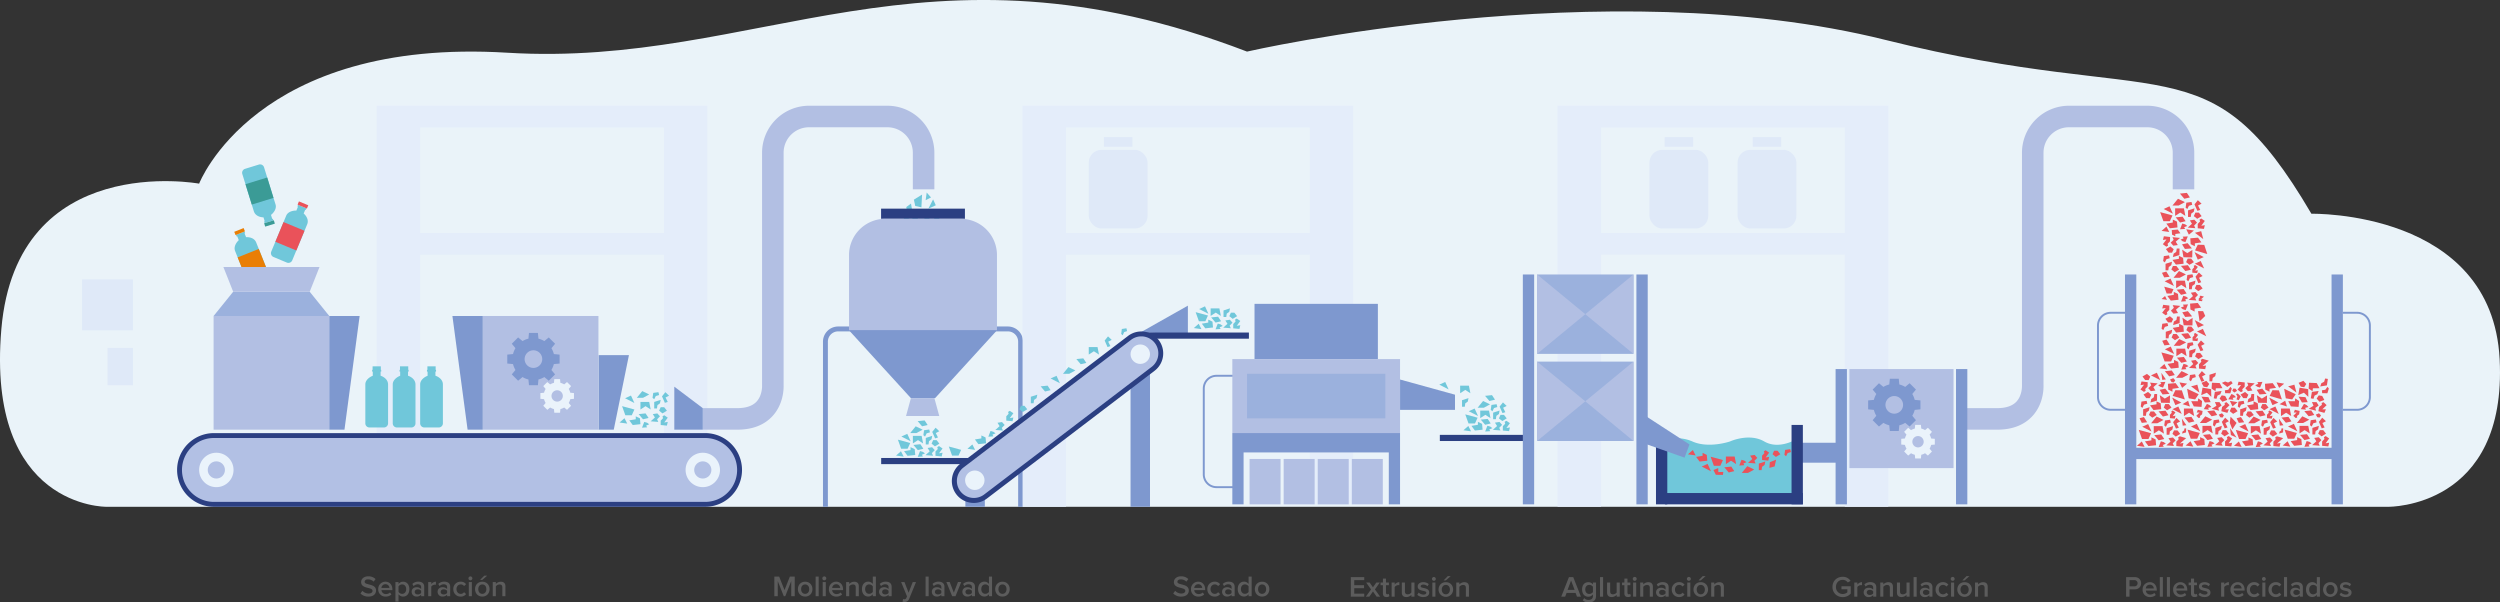 <?xml version="1.0" encoding="UTF-8"?> <svg xmlns="http://www.w3.org/2000/svg" viewBox="0 0 2553.65 615.38"><rect x="0" y="0" width="2553.65" height="615.38" fill="#333333" stroke="none"/><defs><style>.cls-1{fill:#eaf3f9;}.cls-2{fill:#7e98cf;}.cls-3{fill:#e4edfa;}.cls-4{fill:#ea525a;}.cls-5{fill:#b2bfe3;}.cls-6{fill:#70c7da;}.cls-7{fill:#2b3f82;}.cls-8{fill:#b2c0e4;}.cls-9{fill:#eaf3fb;}.cls-10{fill:#e97e05;}.cls-11{fill:#3b9b96;}.cls-12{fill:#9bb1dd;}.cls-13{fill:#dfe9f8;}.cls-14{fill:#5c5c5c;}</style></defs><g id="Capa_2" data-name="Capa 2"><g id="Reciclaje"><path class="cls-1" d="M2439.59,517.66s121.54,1.6,113.69-150.86S2361,218.33,2361,218.33C2255,37.68,2213.85,112.61,1925.91,40.78S1273.78,52.7,1273.78,52.7C943.4-74,775.32,69.54,518.14,53.85S203.4,187.58,203.4,187.58,17.07,153.21,1.38,336.2s107.2,181.46,107.2,181.46Z"></path><rect class="cls-2" x="1154.8" y="361.79" width="19.88" height="155.87"></rect><rect class="cls-2" x="986.09" y="490.55" width="19.88" height="27.11"></rect><path class="cls-2" d="M1266.61,498.6h-24a14,14,0,0,1-14-14V396.85a14,14,0,0,1,14-14h24v2h-24a12,12,0,0,0-12,12V484.6a12,12,0,0,0,12,12h24Z"></path><path class="cls-2" d="M2170.59,320.5H2156a12,12,0,0,0-12,12v73.07a12,12,0,0,0,12,12h14.6v2H2156a14,14,0,0,1-14-14V332.5a14,14,0,0,1,14-14h14.6Z"></path><path class="cls-2" d="M1040,517.66V349a10.52,10.52,0,0,0-10.5-10.5H856.14a10.52,10.52,0,0,0-10.5,10.5V517.66h-5V349a15.52,15.52,0,0,1,15.5-15.5h173.34A15.52,15.52,0,0,1,1045,349V517.66Z"></path><path class="cls-3" d="M429.12,108H384.74V481.63h44.38V260.21h249V481.63h44.38V108H429.12Zm249,130h-249V130.21h249Z"></path><path class="cls-3" d="M1635.42,108H1591V517.66h44.39V260.21h249V517.66h44.38V108H1635.42Zm249,130h-249V130.21h249Z"></path><path class="cls-3" d="M1337.87,108H1044.51V517.66h44.38V260.21h249v255h44.38V108Zm0,130h-249V130.21h249Z"></path><polygon class="cls-4" points="2210.05 213.46 2219.57 218.33 2216.07 210.7 2210.05 213.46"></polygon><polygon class="cls-4" points="2206.51 216.67 2219.1 220.07 2216.44 225.95 2209.82 225.95 2206.51 216.67"></polygon><polygon class="cls-4" points="2219.1 209.91 2224.7 203.02 2231.79 206.46 2225.45 209.91 2219.1 209.91"></polygon><polygon class="cls-4" points="2221.81 212.81 2230.77 212.81 2232.26 220.52 2227.03 217.12 2221.81 220.52 2221.81 212.81"></polygon><polygon class="cls-4" points="2222.36 222.04 2229.45 221.31 2232.52 225.96 2226.83 227.31 2222.36 222.04"></polygon><polygon class="cls-4" points="2226.72 197.75 2233.8 197.02 2236.88 201.67 2231.19 203.02 2226.72 197.75"></polygon><polygon class="cls-4" points="2212.81 228.41 2219.42 227.31 2219.42 224.31 2223.71 226.36 2224.22 232.33 2216.36 233.19 2212.81 228.41"></polygon><polygon class="cls-4" points="2234.68 232.48 2239.01 228.56 2236.84 225.13 2241.46 224.4 2244.16 227.4 2241.22 230.4 2242.44 233.09 2234.68 232.48"></polygon><polygon class="cls-4" points="2234.97 221.59 2234.97 214.91 2241.59 212.77 2240.85 216.32 2238.28 218.16 2237.79 221.59 2234.97 221.59"></polygon><polygon class="cls-4" points="2242.51 217.18 2240.91 220.76 2244.34 223.51 2248.87 220.76 2246.06 217.18 2242.51 217.18"></polygon><polygon class="cls-4" points="2232.52 212.08 2233.26 207.03 2238.53 206.29 2239.26 209.19 2235.89 210.21 2234.24 213.52 2232.52 212.08"></polygon><polygon class="cls-4" points="2207.94 235.85 2212.96 231.44 2215.78 236.96 2207.94 235.85"></polygon><polygon class="cls-4" points="2244.53 215.36 2241.59 208.74 2245.02 204.46 2248.81 208.07 2245.2 209.91 2247.47 214.44 2244.53 215.36"></polygon><polygon class="cls-4" points="2247.28 226.21 2244.89 228.75 2244.89 233.19 2251.26 233.8 2252.12 230 2248.51 230.62 2252.12 225.66 2248.51 223.19 2246.73 224.31 2247.28 226.21"></polygon><polygon class="cls-4" points="2226.83 234.2 2229.11 228.3 2232.05 229.16 2234.18 230.75 2231.01 232.1 2232.05 233.81 2226.83 234.2"></polygon><path class="cls-5" d="M2040,438.9h-35.2v-22H2040c8.86,0,15.45-2.19,19.58-6.51,6.15-6.44,5.78-16.26,5.78-16.36l0-.45,0-.16V156a48.06,48.06,0,0,1,48-48h80a48.06,48.06,0,0,1,48,48v37.4h-22V156a26,26,0,0,0-26-26h-80a26,26,0,0,0-26,26V393.15c.14,3.32.18,19.6-11.61,32.17C2067.28,434.33,2055.25,438.9,2040,438.9Z"></path><rect class="cls-2" x="1835.76" y="452.25" width="43.05" height="20.36"></rect><path class="cls-6" d="M1697.3,450.94a39.08,39.08,0,0,1,31.42,0c16.66,7.44,38.37,0,38.37,0s19.54-9,35.05,0,33.62-2.79,33.62-2.79v61.23H1697.3Z"></path><rect class="cls-7" x="1691.52" y="445.05" width="11.56" height="70.11"></rect><rect class="cls-7" x="1829.99" y="434.05" width="11.56" height="81.11"></rect><rect class="cls-2" x="1874.99" y="376.98" width="11.56" height="138.18"></rect><rect class="cls-2" x="1997.99" y="376.98" width="11.56" height="138.18"></rect><rect class="cls-7" x="1765.32" y="438.94" width="11.56" height="140.89" transform="translate(2280.48 -1261.71) rotate(90)"></rect><rect class="cls-7" x="1470.74" y="444.19" width="90.97" height="6.29"></rect><polygon class="cls-2" points="1430.09 418.66 1430.09 387.66 1486.23 403.16 1486.23 418.66 1430.09 418.66"></polygon><polygon class="cls-6" points="1500.25 420.05 1509.76 424.92 1506.27 417.3 1500.25 420.05"></polygon><polygon class="cls-6" points="1496.71 423.26 1509.29 426.66 1506.64 432.54 1500.02 432.54 1496.71 423.26"></polygon><polygon class="cls-6" points="1509.29 416.5 1514.89 409.61 1521.99 413.05 1515.64 416.5 1509.29 416.5"></polygon><polygon class="cls-6" points="1512 419.41 1520.96 419.41 1522.46 427.12 1517.23 423.71 1512 427.12 1512 419.41"></polygon><polygon class="cls-6" points="1512.56 428.63 1519.64 427.9 1522.72 432.55 1517.03 433.9 1512.56 428.63"></polygon><polygon class="cls-6" points="1516.91 404.34 1524 403.61 1527.08 408.26 1521.39 409.61 1516.91 404.34"></polygon><polygon class="cls-6" points="1503 435 1509.62 433.9 1509.62 430.9 1513.9 432.95 1514.41 438.92 1506.55 439.78 1503 435"></polygon><polygon class="cls-6" points="1524.87 439.07 1529.21 435.15 1527.04 431.73 1531.66 430.99 1534.35 433.99 1531.41 436.99 1532.64 439.69 1524.87 439.07"></polygon><polygon class="cls-6" points="1525.17 428.18 1525.17 421.5 1531.78 419.36 1531.05 422.91 1528.48 424.75 1527.99 428.18 1525.17 428.18"></polygon><polygon class="cls-6" points="1532.7 423.77 1531.11 427.35 1534.54 430.1 1539.07 427.35 1536.25 423.77 1532.7 423.77"></polygon><polygon class="cls-6" points="1522.72 418.67 1523.45 413.62 1528.72 412.88 1529.46 415.78 1526.09 416.8 1524.43 420.11 1522.72 418.67"></polygon><polygon class="cls-6" points="1494.81 439.5 1499.83 435.09 1502.64 440.6 1494.81 439.5"></polygon><polygon class="cls-6" points="1534.72 421.95 1531.78 415.33 1535.21 411.05 1539.01 414.66 1535.39 416.5 1537.66 421.03 1534.72 421.95"></polygon><polygon class="cls-6" points="1537.48 432.8 1535.09 435.34 1535.09 439.78 1541.46 440.39 1542.32 436.59 1538.7 437.21 1542.32 432.25 1538.7 429.78 1536.93 430.9 1537.48 432.8"></polygon><polygon class="cls-6" points="1517.03 440.79 1519.31 434.89 1522.25 435.75 1524.38 437.34 1521.2 438.69 1522.25 440.4 1517.03 440.79"></polygon><polygon class="cls-6" points="1470.19 392.91 1479.7 397.78 1476.21 390.15 1470.19 392.91"></polygon><polygon class="cls-6" points="1491.48 393.96 1500.44 393.96 1501.94 401.68 1496.71 398.27 1491.48 401.68 1491.48 393.96"></polygon><polygon class="cls-6" points="1493.4 415.46 1493.4 408.78 1500.02 406.64 1499.28 410.19 1496.71 412.03 1496.22 415.46 1493.4 415.46"></polygon><polygon class="cls-6" points="1224.85 315.65 1234.36 320.53 1230.87 312.9 1224.85 315.65"></polygon><polygon class="cls-6" points="1221.31 318.86 1233.89 322.27 1231.24 328.14 1224.62 328.14 1221.31 318.86"></polygon><polygon class="cls-6" points="1236.6 315.01 1245.57 315.01 1247.06 322.72 1241.83 319.31 1236.6 322.72 1236.6 315.01"></polygon><polygon class="cls-6" points="1237.15 324.24 1244.24 323.5 1247.32 328.16 1241.63 329.5 1237.15 324.24"></polygon><polygon class="cls-6" points="1227.6 330.61 1234.21 329.5 1234.21 326.5 1238.5 328.55 1239.02 334.52 1231.15 335.38 1227.6 330.61"></polygon><polygon class="cls-6" points="1249.47 334.68 1253.81 330.76 1251.64 327.33 1256.26 326.6 1258.95 329.6 1256.02 332.6 1257.24 335.29 1249.47 334.68"></polygon><polygon class="cls-6" points="1249.77 323.78 1249.77 317.1 1256.38 314.96 1255.65 318.51 1253.08 320.35 1252.59 323.78 1249.77 323.78"></polygon><polygon class="cls-6" points="1257.3 319.37 1255.71 322.95 1259.14 325.7 1263.67 322.95 1260.85 319.37 1257.3 319.37"></polygon><polygon class="cls-6" points="1219.41 335.1 1224.43 330.69 1227.24 336.2 1219.41 335.1"></polygon><polygon class="cls-6" points="1262.08 328.4 1259.69 330.94 1259.69 335.38 1266.06 336 1266.91 332.2 1263.3 332.81 1266.91 327.85 1263.3 325.39 1261.53 326.5 1262.08 328.4"></polygon><polygon class="cls-6" points="1241.63 336.4 1243.91 330.5 1246.85 331.36 1248.98 332.95 1245.8 334.29 1246.85 336.01 1241.63 336.4"></polygon><polygon class="cls-2" points="1164.74 339.67 1213.38 312.21 1213.38 341.1 1164.74 339.67"></polygon><polygon class="cls-6" points="953.13 203.65 948.26 213.16 955.88 209.68 953.13 203.65"></polygon><polygon class="cls-6" points="941.87 198.75 941.18 211.77 934.88 210.41 933.49 203.93 941.87 198.75"></polygon><polygon class="cls-6" points="953.54 215.61 960.43 221.21 956.99 228.31 953.54 221.96 953.54 215.61"></polygon><polygon class="cls-6" points="949.35 219.34 949.35 228.31 941.64 229.8 945.04 224.57 941.64 219.34 949.35 219.34"></polygon><polygon class="cls-6" points="936.92 217.48 937.65 224.57 933 227.65 931.65 221.96 936.92 217.48"></polygon><polygon class="cls-6" points="930.55 207.93 931.65 214.54 934.65 214.54 932.6 218.83 926.63 219.34 925.77 211.48 930.55 207.93"></polygon><polygon class="cls-6" points="929.57 229.8 933.49 234.14 936.92 231.97 937.65 236.59 934.65 239.28 931.65 236.34 928.96 237.57 929.57 229.8"></polygon><polygon class="cls-6" points="942.67 233.4 949.35 233.4 951.49 240.02 947.94 239.28 946.1 236.71 942.67 236.22 942.67 233.4"></polygon><polygon class="cls-6" points="943.99 240.02 940.41 238.43 937.65 241.85 940.41 246.39 943.99 243.57 943.99 240.02"></polygon><polygon class="cls-6" points="953.54 231.69 958.6 232.42 959.33 237.69 956.44 238.43 955.41 235.06 952.11 233.4 953.54 231.69"></polygon><polygon class="cls-6" points="946.6 196.67 951.01 201.69 945.5 204.5 946.6 196.67"></polygon><polygon class="cls-6" points="948.43 244.3 955.04 241.36 959.33 244.79 955.72 248.59 953.88 244.98 949.35 247.24 948.43 244.3"></polygon><polygon class="cls-6" points="932.75 242.41 930.21 240.02 925.77 240.02 925.16 246.39 928.96 247.24 928.35 243.63 933.3 247.24 935.77 243.63 934.65 241.85 932.75 242.41"></polygon><polygon class="cls-6" points="923.06 220.96 928.96 223.24 928.1 226.18 926.51 228.31 925.16 225.13 923.45 226.18 923.06 220.96"></polygon><rect class="cls-8" x="183.4" y="444.9" width="572.04" height="70.26" rx="35.13"></rect><circle class="cls-9" cx="717.87" cy="480.03" r="17.58"></circle><rect class="cls-7" x="900.09" y="467.81" width="105.59" height="6.29"></rect><rect class="cls-7" x="1164.74" y="339.67" width="110.97" height="6.29"></rect><path class="cls-6" d="M310.18,218.1l1.62-3.91.59.24.67-1.62-8.62-3.58-.67,1.63.59.24-1.65,4c-3.28-.13-8.63,1-10.38,5.22L277.08,257a4.23,4.23,0,0,0,2.28,5.51L293,268.21a4.23,4.23,0,0,0,5.51-2.27l15.25-36.75C315.72,224.54,312.64,220.19,310.18,218.1Z"></path><rect class="cls-4" x="304.28" y="207.56" width="10.33" height="3.6" transform="translate(103.88 -102.62) rotate(22.54)"></rect><rect class="cls-4" x="284.55" y="230.44" width="23.23" height="21.81" transform="translate(115.13 -95.09) rotate(22.54)"></rect><path class="cls-6" d="M251.36,242.27l-1.57-3.92.6-.24-.66-1.63-8.67,3.46.66,1.64.59-.24,1.6,4c-2.44,2.19-5.48,6.74-3.78,11l14.77,36.94a4.22,4.22,0,0,0,5.48,2.35l13.74-5.49a4.23,4.23,0,0,0,2.35-5.48L261.7,247.69C259.83,243,254.59,242.06,251.36,242.27Z"></path><rect class="cls-10" x="239.57" y="234.74" width="10.33" height="3.6" transform="translate(-70.32 107.75) rotate(-21.79)"></rect><rect class="cls-10" x="245.97" y="257.79" width="23.23" height="21.81" transform="translate(-81.34 114.82) rotate(-21.79)"></rect><path class="cls-6" d="M269.13,222l1.25,4-.62.19.52,1.68,8.92-2.75-.52-1.69-.61.19-1.27-4.1c2.61-2,6-6.28,4.66-10.65l-11.75-38a4.23,4.23,0,0,0-5.27-2.78l-14.14,4.37a4.23,4.23,0,0,0-2.79,5.27l11.75,38C260.75,220.57,265.89,222,269.13,222Z"></path><rect class="cls-11" x="270.11" y="226.44" width="10.33" height="3.6" transform="translate(605.67 365.04) rotate(162.83)"></rect><rect class="cls-11" x="253.43" y="184.25" width="23.23" height="21.81" transform="translate(575.9 303.35) rotate(162.83)"></rect><rect class="cls-5" x="218.18" y="322.76" width="118.17" height="116.13"></rect><polygon class="cls-12" points="316.35 297.99 238.19 297.99 218.19 322.76 336.35 322.76 316.35 297.99"></polygon><polygon class="cls-5" points="316.35 297.99 238.19 297.99 228.19 272.76 326.35 272.76 316.35 297.99"></polygon><polygon class="cls-2" points="336.35 322.76 367.36 322.76 351.86 438.9 336.35 438.9 336.35 322.76"></polygon><polygon class="cls-2" points="611.43 362.76 642.44 362.76 626.93 438.9 611.43 438.9 611.43 362.76"></polygon><rect class="cls-5" x="493.13" y="322.76" width="118.17" height="116.13" transform="translate(1104.43 761.66) rotate(-180)"></rect><polygon class="cls-2" points="493.13 322.76 462.12 322.76 477.63 438.9 493.13 438.9 493.13 322.76"></polygon><path class="cls-6" d="M388.77,383.79v-4.23h.64V377.8H389v-3.6h-8.42v3.6h-.46v1.76h.64v4.3c-3.07,1.13-7.59,4.22-7.59,8.79v39.79a4.23,4.23,0,0,0,4.22,4.21h14.8a4.22,4.22,0,0,0,4.21-4.21V392.65C396.35,387.62,391.84,384.79,388.77,383.79Z"></path><path class="cls-6" d="M416.77,383.79v-4.23h.64V377.8H417v-3.6h-8.42v3.6h-.46v1.76h.64v4.3c-3.07,1.13-7.59,4.22-7.59,8.79v39.79a4.23,4.23,0,0,0,4.22,4.21h14.8a4.22,4.22,0,0,0,4.21-4.21V392.65C424.35,387.62,419.84,384.79,416.77,383.79Z"></path><path class="cls-6" d="M444.77,383.79v-4.23h.64V377.8H445v-3.6h-8.42v3.6h-.46v1.76h.64v4.3c-3.07,1.13-7.59,4.22-7.59,8.79v39.79a4.23,4.23,0,0,0,4.22,4.21h14.8a4.22,4.22,0,0,0,4.21-4.21V392.65C452.35,387.62,447.84,384.79,444.77,383.79Z"></path><path class="cls-2" d="M571.61,371.36v-9.13l-5.86-.56a21.44,21.44,0,0,0-2.49-6l3.75-4.53-6.46-6.46L556,348.41a21.21,21.21,0,0,0-6-2.49l-.55-5.86h-9.13l-.56,5.86a21.15,21.15,0,0,0-6,2.49l-4.53-3.75-6.46,6.46,3.75,4.53a21.15,21.15,0,0,0-2.49,6l-5.86.56v9.13l5.86.56a21.15,21.15,0,0,0,2.49,6l-3.75,4.53,6.46,6.46,4.53-3.75a21.15,21.15,0,0,0,6,2.49l.56,5.86h9.13l.55-5.86a21.21,21.21,0,0,0,6-2.49l4.53,3.75,6.46-6.46-3.75-4.53a21.44,21.44,0,0,0,2.49-6Zm-26.74,4.45a9,9,0,1,1,9-9A9,9,0,0,1,544.87,375.81Z"></path><path class="cls-9" d="M586.29,407.37v-5.86l-3.76-.36a13.69,13.69,0,0,0-1.6-3.86l2.41-2.91-4.15-4.14-2.9,2.4a13.87,13.87,0,0,0-3.87-1.6l-.36-3.76H566.2l-.35,3.76a13.87,13.87,0,0,0-3.87,1.6l-2.91-2.4-4.14,4.14,2.41,2.91a13.4,13.4,0,0,0-1.6,3.86l-3.76.36v5.86l3.76.36a13.4,13.4,0,0,0,1.6,3.86l-2.41,2.91,4.14,4.14,2.91-2.4a13.87,13.87,0,0,0,3.87,1.6l.35,3.76h5.86l.36-3.76a13.87,13.87,0,0,0,3.87-1.6l2.9,2.4,4.15-4.14-2.41-2.91a13.69,13.69,0,0,0,1.6-3.86Zm-17.16,2.86a5.79,5.79,0,1,1,5.79-5.79A5.78,5.78,0,0,1,569.13,410.23Z"></path><path class="cls-7" d="M720.31,517.66H218.53a37.63,37.63,0,1,1,0-75.26H720.31a37.63,37.63,0,1,1,0,75.26ZM218.53,447.4a32.63,32.63,0,1,0,0,65.26H720.31a32.63,32.63,0,1,0,0-65.26Z"></path><circle class="cls-9" cx="220.98" cy="480.03" r="17.58"></circle><circle class="cls-8" cx="220.98" cy="480.03" r="8.79"></circle><circle class="cls-8" cx="717.87" cy="480.03" r="8.79"></circle><path class="cls-5" d="M753.06,438.9H717.87v-22h35.19c8.87,0,15.45-2.19,19.58-6.51,6.16-6.44,5.79-16.26,5.78-16.36l0-.45,0-.16V156a48.05,48.05,0,0,1,48-48h80a48.05,48.05,0,0,1,48,48v37.4h-22V156a26,26,0,0,0-26-26h-80a26,26,0,0,0-26,26V393.15c.14,3.32.18,19.6-11.61,32.17C780.35,434.33,768.33,438.9,753.06,438.9Z"></path><polygon class="cls-2" points="717.87 438.9 717.87 416.9 688.78 394.97 688.78 438.9 717.87 438.9"></polygon><rect class="cls-7" x="899.99" y="213.12" width="85.64" height="10.35"></rect><path class="cls-5" d="M1018.37,260.48a37.11,37.11,0,0,0-37-37H904.24a37.11,37.11,0,0,0-37,37V337.4h151.13Z"></path><polygon class="cls-2" points="955.15 406.68 1018.37 337.4 867.24 337.4 930.46 406.68 955.15 406.68"></polygon><polygon class="cls-5" points="959.44 424.96 925.46 424.96 930.46 406.68 954.44 406.68 959.44 424.96"></polygon><path class="cls-8" d="M1177.92,376.72,1006.71,507.16a19.91,19.91,0,0,1-27.85-3.7h0a19.92,19.92,0,0,1,3.7-27.85l171.21-130.44a19.92,19.92,0,0,1,27.85,3.7h0A19.93,19.93,0,0,1,1177.92,376.72Z"></path><path class="cls-7" d="M994.71,513.74a23.68,23.68,0,0,1-3-.2A22.37,22.37,0,0,1,981,473.63l171.21-130.45a22.37,22.37,0,0,1,27.19,35.53h0L1008.22,509.15A22.14,22.14,0,0,1,994.71,513.74Zm171.11-170.15a17.24,17.24,0,0,0-10.53,3.57L984.07,477.6a17.37,17.37,0,0,0,21.12,27.58L1176.4,374.73a17.36,17.36,0,0,0-10.58-31.14Z"></path><circle class="cls-9" cx="995.73" cy="490.55" r="9.94"></circle><circle class="cls-9" cx="1164.74" cy="361.79" r="9.94"></circle><polygon class="cls-6" points="638.5 406.79 648.01 411.66 644.52 404.03 638.5 406.79"></polygon><polygon class="cls-6" points="635.43 414.87 648.01 418.28 645.36 424.15 638.74 424.15 635.43 414.87"></polygon><polygon class="cls-6" points="650.45 406.37 656.05 399.49 663.15 402.93 656.8 406.37 650.45 406.37"></polygon><polygon class="cls-6" points="654.19 410.57 663.15 410.57 664.64 418.28 659.41 414.87 654.19 418.28 654.19 410.57"></polygon><polygon class="cls-6" points="652.33 423 659.41 422.27 662.49 426.92 656.8 428.27 652.33 423"></polygon><polygon class="cls-6" points="642.77 429.37 649.39 428.27 649.39 425.27 653.67 427.32 654.19 433.29 646.33 434.14 642.77 429.37"></polygon><polygon class="cls-6" points="664.64 430.35 668.98 426.43 666.81 423 671.43 422.27 674.13 425.27 671.19 428.27 672.41 430.96 664.64 430.35"></polygon><polygon class="cls-6" points="668.25 417.24 668.25 410.57 674.86 408.43 674.13 411.98 671.55 413.81 671.06 417.24 668.25 417.24"></polygon><polygon class="cls-6" points="674.86 415.93 673.27 419.51 676.7 422.27 681.23 419.51 678.41 415.93 674.86 415.93"></polygon><polygon class="cls-6" points="666.53 406.37 667.27 401.32 672.53 400.59 673.27 403.48 669.9 404.51 668.25 407.81 666.53 406.37"></polygon><polygon class="cls-6" points="632.85 431.57 637.87 427.16 640.69 432.68 632.85 431.57"></polygon><polygon class="cls-6" points="679.15 411.49 676.21 404.88 679.64 400.59 683.43 404.2 679.82 406.04 682.09 410.57 679.15 411.49"></polygon><polygon class="cls-6" points="677.25 427.16 674.86 429.71 674.86 434.14 681.23 434.76 682.09 430.96 678.47 431.57 682.09 426.61 678.47 424.15 676.7 425.27 677.25 427.16"></polygon><polygon class="cls-6" points="655.8 436.86 658.08 430.96 661.02 431.82 663.15 433.41 659.97 434.76 661.02 436.47 655.8 436.86"></polygon><polygon class="cls-6" points="920.71 445.89 930.22 450.76 926.73 443.14 920.71 445.89"></polygon><polygon class="cls-6" points="917.17 449.1 929.75 452.51 927.09 458.38 920.47 458.38 917.17 449.1"></polygon><polygon class="cls-6" points="929.75 442.34 935.35 435.45 942.45 438.9 936.1 442.34 929.75 442.34"></polygon><polygon class="cls-6" points="932.46 445.25 941.42 445.25 942.91 452.96 937.69 449.55 932.46 452.96 932.46 445.25"></polygon><polygon class="cls-6" points="933.01 454.48 940.1 453.74 943.18 458.39 937.49 459.74 933.01 454.48"></polygon><polygon class="cls-6" points="937.37 430.19 944.46 429.45 947.53 434.11 941.84 435.45 937.37 430.19"></polygon><polygon class="cls-6" points="923.46 460.84 930.07 459.74 930.07 456.74 934.36 458.79 934.87 464.76 927.01 465.62 923.46 460.84"></polygon><polygon class="cls-6" points="945.33 464.92 949.67 461 947.5 457.57 952.12 456.83 954.81 459.83 951.87 462.83 953.1 465.53 945.33 464.92"></polygon><polygon class="cls-6" points="945.63 454.02 945.63 447.34 952.24 445.2 951.5 448.75 948.93 450.59 948.44 454.02 945.63 454.02"></polygon><polygon class="cls-6" points="953.16 449.61 951.57 453.19 955 455.94 959.53 453.19 956.71 449.61 953.16 449.61"></polygon><polygon class="cls-6" points="943.18 444.51 943.91 439.46 949.18 438.73 949.91 441.62 946.54 442.65 944.89 445.95 943.18 444.51"></polygon><polygon class="cls-6" points="915.26 465.34 920.28 460.93 923.1 466.44 915.26 465.34"></polygon><polygon class="cls-6" points="955.18 447.79 952.24 441.18 955.67 436.89 959.47 440.5 955.85 442.34 958.12 446.87 955.18 447.79"></polygon><polygon class="cls-6" points="957.93 458.64 955.55 461.18 955.55 465.62 961.91 466.23 962.77 462.44 959.16 463.05 962.77 458.09 959.16 455.63 957.38 456.74 957.93 458.64"></polygon><polygon class="cls-6" points="937.49 466.63 939.77 460.74 942.71 461.59 944.83 463.19 941.66 464.53 942.71 466.25 937.49 466.63"></polygon><rect class="cls-2" x="1281.44" y="310.37" width="126" height="56.42"></rect><rect class="cls-5" x="1258.78" y="366.8" width="171.31" height="75.55"></rect><rect class="cls-12" x="1273.78" y="381.8" width="141.31" height="45.55"></rect><rect class="cls-5" x="1276.4" y="468.81" width="31.65" height="46.35"></rect><rect class="cls-5" x="1311.21" y="468.81" width="31.65" height="46.35"></rect><rect class="cls-5" x="1346.02" y="468.81" width="31.65" height="46.35"></rect><rect class="cls-5" x="1380.83" y="468.81" width="31.65" height="46.35"></rect><polygon class="cls-2" points="1258.78 442.34 1258.78 515.16 1270.27 515.16 1270.27 462.14 1418.61 462.14 1418.61 515.16 1430.09 515.16 1430.09 442.34 1258.78 442.34"></polygon><polygon class="cls-6" points="1073.15 386.6 1082.67 391.48 1079.18 383.85 1073.15 386.6"></polygon><polygon class="cls-6" points="969.19 456.1 981.77 459.5 979.12 465.37 972.5 465.37 969.19 456.1"></polygon><polygon class="cls-6" points="1085.77 381.85 1091.37 374.96 1098.46 378.4 1092.11 381.85 1085.77 381.85"></polygon><polygon class="cls-6" points="1112.12 354.49 1121.08 354.49 1122.57 362.19 1117.34 358.79 1112.12 362.19 1112.12 354.49"></polygon><polygon class="cls-6" points="1062.99 394.64 1070.08 393.91 1073.15 398.56 1067.46 399.91 1062.99 394.64"></polygon><polygon class="cls-6" points="1099.46 366.77 1106.55 366.04 1109.63 370.69 1103.94 372.04 1099.46 366.77"></polygon><polygon class="cls-6" points="995.82 448.9 1002.43 447.8 1002.43 444.8 1006.72 446.85 1007.23 452.82 999.37 453.68 995.82 448.9"></polygon><polygon class="cls-6" points="1016.72 439.19 1021.06 435.27 1018.89 431.84 1023.51 431.1 1026.21 434.11 1023.27 437.11 1024.49 439.8 1016.72 439.19"></polygon><polygon class="cls-6" points="1052.95 411.95 1052.95 405.27 1059.57 403.13 1058.83 406.68 1056.26 408.52 1055.77 411.95 1052.95 411.95"></polygon><polygon class="cls-6" points="1042.92 414.49 1041.33 418.07 1044.76 420.82 1049.29 418.07 1046.47 414.49 1042.92 414.49"></polygon><polygon class="cls-6" points="1145.25 341.11 1145.9 336.05 1150.59 335.32 1151.25 338.21 1148.25 339.24 1146.77 342.54 1145.25 341.11"></polygon><polygon class="cls-6" points="988.2 458.39 993.22 453.99 996.03 459.5 988.2 458.39"></polygon><polygon class="cls-6" points="1131.3 354.49 1128.37 347.87 1131.79 343.59 1135.59 347.2 1131.98 349.04 1134.24 353.57 1131.3 354.49"></polygon><polygon class="cls-6" points="1030.27 422.67 1027.88 425.21 1027.88 429.65 1034.25 430.26 1035.11 426.46 1031.49 427.08 1035.11 422.12 1031.49 419.65 1029.72 420.77 1030.27 422.67"></polygon><polygon class="cls-6" points="1009.52 446.09 1011.8 440.19 1014.74 441.05 1016.87 442.64 1013.7 443.99 1014.74 445.7 1009.52 446.09"></polygon><polygon class="cls-2" points="1672.58 450.48 1672.58 419.47 1725.72 453.97 1720.72 467.48 1672.58 450.48"></polygon><rect class="cls-2" x="1555.52" y="280.37" width="11.56" height="234.79"></rect><rect class="cls-2" x="1671.52" y="280.37" width="11.56" height="234.79"></rect><rect class="cls-12" x="1570.08" y="280.37" width="98.44" height="81.1"></rect><polygon class="cls-5" points="1570.08 280.37 1619.3 320.93 1570.08 361.48 1570.08 280.37"></polygon><polygon class="cls-5" points="1668.52 361.48 1619.3 320.93 1668.52 280.37 1668.52 361.48"></polygon><rect class="cls-12" x="1570.08" y="369.37" width="98.44" height="81.1"></rect><polygon class="cls-5" points="1570.08 369.37 1619.3 409.93 1570.08 450.48 1570.08 369.37"></polygon><polygon class="cls-5" points="1668.52 450.48 1619.3 409.93 1668.52 369.37 1668.52 450.48"></polygon><rect class="cls-2" x="2170.59" y="280.37" width="11.56" height="234.79"></rect><rect class="cls-2" x="2275.19" y="356.75" width="11.56" height="212.8" transform="translate(2744.12 -1817.81) rotate(90)"></rect><rect class="cls-2" x="2381.59" y="280.37" width="11.56" height="234.79"></rect><rect class="cls-5" x="1889.08" y="376.98" width="106.37" height="101.18"></rect><path class="cls-2" d="M1961.66,418.1V409l-5.86-.55a21.5,21.5,0,0,0-2.49-6l3.75-4.53-6.46-6.46-4.53,3.75a21.5,21.5,0,0,0-6-2.49l-.55-5.86h-9.13l-.56,5.86a21.44,21.44,0,0,0-6,2.49l-4.53-3.75-6.46,6.46,3.75,4.53a21.21,21.21,0,0,0-2.49,6l-5.86.55v9.13l5.86.56a21.15,21.15,0,0,0,2.49,6l-3.75,4.53,6.46,6.46,4.53-3.75a21.15,21.15,0,0,0,6,2.49l.56,5.86h9.13l.55-5.86a21.21,21.21,0,0,0,6-2.49l4.53,3.75,6.46-6.46-3.75-4.53a21.44,21.44,0,0,0,2.49-6Zm-26.74,4.45a9,9,0,1,1,9-9A9,9,0,0,1,1934.92,422.55Z"></path><path class="cls-9" d="M1976.34,454.11v-5.86l-3.76-.35A13.63,13.63,0,0,0,1971,444l2.41-2.91-4.15-4.14-2.9,2.4a13.87,13.87,0,0,0-3.87-1.6l-.36-3.75h-5.86l-.35,3.75a13.87,13.87,0,0,0-3.87,1.6l-2.9-2.4-4.15,4.14,2.41,2.91a13.35,13.35,0,0,0-1.6,3.87l-3.76.35v5.86l3.76.36a13.4,13.4,0,0,0,1.6,3.86l-2.41,2.91,4.15,4.14,2.9-2.4a13.87,13.87,0,0,0,3.87,1.6l.35,3.76h5.86l.36-3.76a13.87,13.87,0,0,0,3.87-1.6l2.9,2.4,4.15-4.14-2.41-2.91a13.69,13.69,0,0,0,1.6-3.86ZM1959.18,457a5.79,5.79,0,1,1,5.79-5.79A5.78,5.78,0,0,1,1959.18,457Z"></path><polygon class="cls-4" points="1738.22 476.55 1747.73 481.42 1744.24 473.79 1738.22 476.55"></polygon><polygon class="cls-4" points="1747.32 466.52 1759.9 469.92 1757.25 475.79 1750.63 475.79 1747.32 466.52"></polygon><polygon class="cls-4" points="1779.17 483.05 1784.78 476.16 1791.87 479.61 1785.52 483.05 1779.17 483.05"></polygon><polygon class="cls-4" points="1762.91 466.33 1771.88 466.33 1773.37 474.04 1768.14 470.63 1762.91 474.04 1762.91 466.33"></polygon><polygon class="cls-4" points="1761.35 477.34 1768.43 476.6 1771.51 481.26 1765.82 482.61 1761.35 477.34"></polygon><polygon class="cls-4" points="1814.23 469.48 1812.73 476.44 1807.35 477.92 1807.83 472.1 1814.23 469.48"></polygon><polygon class="cls-4" points="1732.51 466.69 1739.13 465.59 1739.13 462.59 1743.41 464.64 1743.93 470.61 1736.07 471.47 1732.51 466.69"></polygon><polygon class="cls-4" points="1785.52 472.76 1789.86 468.84 1787.69 465.41 1792.31 464.68 1795.01 467.68 1792.07 470.68 1793.29 473.37 1785.52 472.76"></polygon><polygon class="cls-4" points="1796.57 480.2 1796.57 473.53 1803.19 471.38 1802.45 474.94 1799.88 476.77 1799.39 480.2 1796.57 480.2"></polygon><polygon class="cls-4" points="1812.16 460.42 1810.57 464 1813.99 466.75 1818.53 464 1815.71 460.42 1812.16 460.42"></polygon><polygon class="cls-4" points="1822.69 464.6 1823.42 459.55 1828.69 458.81 1829.43 461.71 1826.06 462.73 1824.4 466.04 1822.69 464.6"></polygon><polygon class="cls-4" points="1724.16 464.08 1729.18 459.67 1732 465.18 1724.16 464.08"></polygon><polygon class="cls-4" points="1759.89 485.1 1752.65 484.99 1750.2 480.08 1755.08 478.15 1755.22 482.2 1760.29 482.05 1759.89 485.1"></polygon><polygon class="cls-4" points="1802.27 462.89 1799.88 465.43 1799.88 469.87 1806.25 470.49 1807.11 466.69 1803.49 467.3 1807.11 462.34 1803.49 459.88 1801.72 460.99 1802.27 462.89"></polygon><polygon class="cls-4" points="1776.61 475.55 1778.89 469.65 1781.83 470.51 1783.96 472.11 1780.79 473.45 1781.83 475.17 1776.61 475.55"></polygon><rect class="cls-13" x="83.79" y="285.37" width="52.02" height="52.02"></rect><rect class="cls-13" x="109.8" y="355.37" width="26.01" height="38.16"></rect><rect class="cls-13" x="1112.12" y="153.05" width="60.08" height="80.35" rx="13"></rect><rect class="cls-13" x="1127.61" y="140.08" width="29.09" height="9.83"></rect><rect class="cls-13" x="1684.86" y="153.05" width="60.08" height="80.35" rx="13"></rect><rect class="cls-13" x="1700.36" y="140.08" width="29.09" height="9.83"></rect><rect class="cls-13" x="1774.86" y="153.05" width="60.08" height="80.35" rx="13"></rect><rect class="cls-13" x="1790.36" y="140.08" width="29.09" height="9.83"></rect><path class="cls-2" d="M2393.14,318.5h14.6a14,14,0,0,1,14,14v73.07a14,14,0,0,1-14,14h-14.6v-2h14.6a12,12,0,0,0,12-12V332.5a12,12,0,0,0-12-12h-14.6Z"></path><polygon class="cls-4" points="2188.2 435.91 2197.72 440.79 2194.22 433.16 2188.2 435.91"></polygon><polygon class="cls-4" points="2184.66 439.12 2197.25 442.53 2194.59 448.4 2187.97 448.4 2184.66 439.12"></polygon><polygon class="cls-4" points="2197.25 432.36 2202.85 425.47 2209.94 428.92 2203.59 432.36 2197.25 432.36"></polygon><polygon class="cls-4" points="2199.96 435.27 2208.92 435.27 2210.41 442.98 2205.18 439.57 2199.96 442.98 2199.96 435.27"></polygon><polygon class="cls-4" points="2200.51 444.5 2207.6 443.76 2210.67 448.41 2204.98 449.76 2200.51 444.5"></polygon><polygon class="cls-4" points="2204.86 420.2 2211.95 419.47 2215.03 424.12 2209.34 425.47 2204.86 420.2"></polygon><polygon class="cls-4" points="2190.96 450.86 2197.57 449.76 2197.57 446.76 2201.86 448.81 2202.37 454.78 2194.51 455.64 2190.96 450.86"></polygon><polygon class="cls-4" points="2212.82 454.94 2217.16 451.02 2214.99 447.59 2219.61 446.85 2222.31 449.85 2219.37 452.85 2220.59 455.55 2212.82 454.94"></polygon><polygon class="cls-4" points="2213.12 444.04 2213.12 437.36 2219.74 435.22 2219 438.77 2216.43 440.61 2215.94 444.04 2213.12 444.04"></polygon><polygon class="cls-4" points="2220.66 439.63 2219.06 443.21 2222.49 445.96 2227.02 443.21 2224.21 439.63 2220.66 439.63"></polygon><polygon class="cls-4" points="2210.67 434.53 2211.41 429.48 2216.68 428.75 2217.41 431.64 2214.04 432.67 2212.39 435.97 2210.67 434.53"></polygon><polygon class="cls-4" points="2182.76 455.36 2187.78 450.95 2190.6 456.46 2182.76 455.36"></polygon><polygon class="cls-4" points="2222.68 437.81 2219.74 431.2 2223.17 426.91 2226.96 430.52 2223.35 432.36 2225.61 436.89 2222.68 437.81"></polygon><polygon class="cls-4" points="2225.43 448.66 2223.04 451.2 2223.04 455.64 2229.41 456.25 2230.27 452.46 2226.66 453.07 2233.06 447.54 2226.66 445.64 2224.88 446.76 2225.43 448.66"></polygon><polygon class="cls-4" points="2204.98 456.65 2207.26 450.75 2210.2 451.61 2212.33 453.2 2209.16 454.55 2210.2 456.27 2204.98 456.65"></polygon><polygon class="cls-4" points="2237.97 435.66 2247.48 440.53 2243.99 432.9 2237.97 435.66"></polygon><polygon class="cls-4" points="2234.43 438.87 2247.01 442.27 2244.36 448.15 2237.73 448.15 2234.43 438.87"></polygon><polygon class="cls-4" points="2247.01 432.11 2252.61 425.22 2259.71 428.66 2253.36 432.11 2247.01 432.11"></polygon><polygon class="cls-4" points="2249.72 435.01 2258.68 435.01 2260.18 442.73 2254.95 439.32 2249.72 442.73 2249.72 435.01"></polygon><polygon class="cls-4" points="2250.27 444.24 2257.36 443.51 2260.44 448.16 2254.75 449.51 2250.27 444.24"></polygon><polygon class="cls-4" points="2254.63 419.95 2261.72 419.22 2264.79 423.87 2259.1 425.22 2254.63 419.95"></polygon><polygon class="cls-4" points="2240.72 450.61 2247.33 449.51 2247.33 446.51 2251.62 448.56 2252.13 454.53 2244.27 455.39 2240.72 450.61"></polygon><polygon class="cls-4" points="2262.59 454.68 2266.93 450.76 2264.76 447.33 2269.38 446.6 2272.07 449.6 2269.13 452.6 2270.36 455.3 2262.59 454.68"></polygon><polygon class="cls-4" points="2262.89 443.79 2262.89 437.11 2269.5 434.97 2268.76 438.52 2266.19 440.36 2265.7 443.79 2262.89 443.79"></polygon><polygon class="cls-4" points="2270.42 439.38 2268.83 442.96 2272.26 445.71 2276.79 442.96 2273.97 439.38 2270.42 439.38"></polygon><polygon class="cls-4" points="2260.44 434.28 2261.17 429.23 2266.44 428.5 2267.17 431.39 2263.8 432.41 2262.15 435.72 2260.44 434.28"></polygon><polygon class="cls-4" points="2232.52 455.11 2237.55 450.7 2240.36 456.21 2232.52 455.11"></polygon><polygon class="cls-4" points="2272.44 437.56 2269.5 430.94 2272.93 426.66 2276.72 430.27 2273.11 432.11 2275.38 436.64 2272.44 437.56"></polygon><polygon class="cls-4" points="2275.19 448.41 2272.81 450.95 2272.81 455.39 2279.18 456 2280.03 452.2 2276.42 452.82 2280.03 447.86 2276.42 445.39 2274.64 446.51 2275.19 448.41"></polygon><polygon class="cls-4" points="2254.75 456.4 2257.03 450.5 2259.97 451.36 2262.09 452.95 2258.92 454.3 2259.97 456.01 2254.75 456.4"></polygon><polygon class="cls-4" points="2228.15 411.2 2218.76 406.11 2222.07 413.82 2228.15 411.2"></polygon><polygon class="cls-4" points="2231.76 408.07 2219.26 404.38 2222.05 398.57 2228.67 398.73 2231.76 408.07"></polygon><polygon class="cls-4" points="2216.39 411.57 2207.43 411.37 2206.11 403.63 2211.26 407.15 2216.57 403.87 2216.39 411.57"></polygon><polygon class="cls-4" points="2216.05 402.34 2208.95 402.91 2205.98 398.18 2211.7 396.97 2216.05 402.34"></polygon><polygon class="cls-4" points="2225.75 396.19 2219.11 397.14 2219.04 400.14 2214.8 397.99 2214.43 392.01 2222.31 391.33 2225.75 396.19"></polygon><polygon class="cls-4" points="2203.98 391.61 2199.55 395.43 2201.64 398.91 2197 399.54 2194.38 396.48 2197.39 393.54 2196.22 390.82 2203.98 391.61"></polygon><polygon class="cls-4" points="2203.43 402.5 2203.27 409.18 2196.61 411.16 2197.43 407.63 2200.04 405.85 2200.61 402.44 2203.43 402.5"></polygon><polygon class="cls-4" points="2195.8 406.74 2197.47 403.19 2194.11 400.36 2189.51 403.01 2192.24 406.65 2195.8 406.74"></polygon><polygon class="cls-4" points="2234.04 391.89 2228.92 396.18 2226.23 390.6 2234.04 391.89"></polygon><polygon class="cls-4" points="2191.23 397.32 2193.68 394.83 2193.78 390.39 2187.43 389.63 2186.48 393.41 2190.11 392.88 2186.38 397.76 2189.93 400.3 2191.74 399.23 2191.23 397.32"></polygon><polygon class="cls-4" points="2211.86 390.08 2209.44 395.92 2206.52 395 2204.43 393.36 2207.64 392.08 2206.63 390.35 2211.86 390.08"></polygon><polygon class="cls-4" points="2189.13 424.73 2189.13 418.06 2195.74 415.92 2195.01 419.47 2192.44 421.3 2191.95 424.73 2189.13 424.73"></polygon><polygon class="cls-4" points="2196.66 420.32 2195.07 423.9 2198.5 426.66 2203.03 423.9 2200.21 420.32 2196.66 420.32"></polygon><polygon class="cls-4" points="2186.68 415.23 2187.41 410.18 2192.68 409.44 2193.42 412.33 2190.05 413.36 2188.39 416.67 2186.68 415.23"></polygon><polygon class="cls-4" points="2196.17 414.07 2202.78 412.96 2202.78 409.96 2207.07 412.01 2207.59 417.99 2199.72 418.84 2196.17 414.07"></polygon><polygon class="cls-4" points="2211.74 412.75 2210.15 416.33 2213.58 419.08 2218.11 416.33 2215.3 412.75 2211.74 412.75"></polygon><polygon class="cls-4" points="2219.03 417.94 2228.55 422.82 2225.05 415.19 2219.03 417.94"></polygon><polygon class="cls-4" points="2230.79 417.3 2239.75 417.3 2241.24 425.01 2236.02 421.6 2230.79 425.01 2230.79 417.3"></polygon><polygon class="cls-4" points="2231.34 426.53 2238.43 425.79 2241.5 430.45 2235.81 431.79 2231.34 426.53"></polygon><polygon class="cls-4" points="2218.36 421.65 2216.49 423.64 2216.49 427.12 2221.48 427.6 2222.15 424.63 2219.32 425.11 2222.15 421.22 2219.32 419.29 2217.93 420.17 2218.36 421.65"></polygon><polygon class="cls-4" points="2233.29 434.35 2228.68 427.6 2229.56 434.81 2233.29 434.35"></polygon><polygon class="cls-4" points="2233.06 437.61 2232.96 441.67 2228.91 442.88 2229.41 440.73 2231 439.65 2231.34 437.57 2233.06 437.61"></polygon><polygon class="cls-4" points="2193.24 431.34 2187.75 431.95 2185.48 427.24 2189.91 426 2193.24 431.34"></polygon><polygon class="cls-4" points="2238.09 394.6 2246.62 401.04 2244.49 392.92 2238.09 394.6"></polygon><polygon class="cls-4" points="2234.05 397.15 2245.86 402.67 2242.23 408 2235.71 406.86 2234.05 397.15"></polygon><polygon class="cls-4" points="2249.78 395.99 2258.6 397.53 2258.75 405.38 2254.18 401.13 2248.45 403.58 2249.78 395.99"></polygon><polygon class="cls-4" points="2248.73 405.17 2255.84 405.67 2258.07 410.78 2252.23 411.13 2248.73 405.17"></polygon><polygon class="cls-4" points="2238.22 409.8 2244.93 409.85 2245.45 406.9 2249.31 409.66 2248.79 415.63 2240.9 415.12 2238.22 409.8"></polygon><polygon class="cls-4" points="2259.07 417.58 2264.01 414.46 2262.47 410.71 2267.14 410.78 2269.28 414.2 2265.87 416.65 2266.61 419.52 2259.07 417.58"></polygon><polygon class="cls-4" points="2261.24 406.89 2262.39 400.32 2269.27 399.35 2267.93 402.72 2265.08 404.08 2264.01 407.38 2261.24 406.89"></polygon><polygon class="cls-4" points="2269.41 403.85 2267.23 407.1 2270.13 410.4 2275.07 408.47 2272.91 404.46 2269.41 403.85"></polygon><polygon class="cls-4" points="2229.38 412.82 2235.08 409.34 2236.91 415.25 2229.38 412.82"></polygon><polygon class="cls-4" points="2272.56 413.56 2269.77 415.66 2269.01 420.03 2275.18 421.73 2276.68 418.14 2273.01 418.12 2277.43 413.85 2274.29 410.81 2272.35 411.6 2272.56 413.56"></polygon><polygon class="cls-4" points="2251.05 417.92 2254.31 412.5 2257.06 413.85 2258.88 415.79 2255.52 416.57 2256.26 418.44 2251.05 417.92"></polygon><polygon class="cls-4" points="2280.59 391.51 2275.1 395.31 2269.57 391.09 2272.91 389.67 2275.89 390.74 2278.98 389.19 2280.59 391.51"></polygon><polygon class="cls-4" points="2270.24 426.52 2271.65 424.31 2269.65 422.13 2266.37 423.51 2267.88 426.17 2270.24 426.52"></polygon><polygon class="cls-4" points="2279.7 396.81 2278.21 401.69 2272.9 401.64 2272.6 398.67 2276.09 398.15 2278.21 395.13 2279.7 396.81"></polygon><polygon class="cls-4" points="2270.14 396.54 2263.43 396.64 2262.99 399.61 2259.05 396.94 2259.44 390.96 2267.34 391.29 2270.14 396.54"></polygon><polygon class="cls-4" points="2254.54 395.52 2256.65 392.22 2253.67 388.98 2248.78 391.03 2251.03 394.99 2254.54 395.52"></polygon><polygon class="cls-4" points="2247.19 424.89 2249.34 423.2 2249.86 419.77 2244.99 418.55 2243.89 421.39 2246.76 421.34 2243.38 424.75 2245.89 427.08 2247.39 426.43 2247.19 424.89"></polygon><polygon class="cls-4" points="2287.33 435.91 2296.84 440.79 2293.36 433.16 2287.33 435.91"></polygon><polygon class="cls-4" points="2283.8 439.12 2296.38 442.53 2293.72 448.4 2287.1 448.4 2283.8 439.12"></polygon><polygon class="cls-4" points="2296.38 432.36 2301.98 425.47 2309.07 428.92 2302.72 432.36 2296.38 432.36"></polygon><polygon class="cls-4" points="2299.09 435.27 2308.05 435.27 2309.54 442.98 2304.32 439.57 2299.09 442.98 2299.09 435.27"></polygon><polygon class="cls-4" points="2299.64 444.5 2306.73 443.76 2309.8 448.41 2304.11 449.76 2299.64 444.5"></polygon><polygon class="cls-4" points="2304 420.2 2311.08 419.47 2314.16 424.12 2308.47 425.47 2304 420.2"></polygon><polygon class="cls-4" points="2290.09 450.86 2296.7 449.76 2296.7 446.76 2300.99 448.81 2301.5 454.78 2293.64 455.64 2290.09 450.86"></polygon><polygon class="cls-4" points="2311.96 454.94 2316.3 451.02 2314.13 447.59 2318.74 446.85 2321.44 449.85 2318.5 452.85 2319.72 455.55 2311.96 454.94"></polygon><polygon class="cls-4" points="2312.25 444.04 2312.25 437.36 2318.87 435.22 2318.13 438.77 2315.56 440.61 2315.07 444.04 2312.25 444.04"></polygon><polygon class="cls-4" points="2319.79 439.63 2318.19 443.21 2321.62 445.96 2326.15 443.21 2323.34 439.63 2319.79 439.63"></polygon><polygon class="cls-4" points="2309.8 434.53 2310.54 429.48 2315.8 428.75 2316.54 431.64 2313.17 432.67 2311.52 435.97 2309.8 434.53"></polygon><polygon class="cls-4" points="2281.89 455.36 2286.91 450.95 2289.73 456.46 2281.89 455.36"></polygon><polygon class="cls-4" points="2321.81 437.81 2318.87 431.2 2322.3 426.91 2326.09 430.52 2322.48 432.36 2324.75 436.89 2321.81 437.81"></polygon><polygon class="cls-4" points="2324.56 448.66 2322.17 451.2 2322.17 455.64 2328.54 456.25 2329.4 452.46 2325.79 453.07 2332.19 447.54 2325.79 445.64 2324.01 446.76 2324.56 448.66"></polygon><polygon class="cls-4" points="2304.11 456.65 2306.39 450.75 2309.34 451.61 2311.46 453.2 2308.29 454.55 2309.34 456.27 2304.11 456.65"></polygon><polygon class="cls-4" points="2337.1 435.66 2346.61 440.53 2343.12 432.9 2337.1 435.66"></polygon><polygon class="cls-4" points="2333.56 438.87 2346.14 442.27 2343.49 448.15 2336.86 448.15 2333.56 438.87"></polygon><polygon class="cls-4" points="2346.14 432.11 2351.74 425.22 2358.84 428.66 2352.49 432.11 2346.14 432.11"></polygon><polygon class="cls-4" points="2348.85 435.01 2357.81 435.01 2359.31 442.73 2354.08 439.32 2348.85 442.73 2348.85 435.01"></polygon><polygon class="cls-4" points="2349.4 444.24 2356.49 443.51 2359.57 448.16 2353.88 449.51 2349.4 444.24"></polygon><polygon class="cls-4" points="2353.76 419.95 2360.85 419.22 2363.92 423.87 2358.23 425.22 2353.76 419.95"></polygon><polygon class="cls-4" points="2339.85 450.61 2346.46 449.51 2346.46 446.51 2350.75 448.56 2351.26 454.53 2343.4 455.39 2339.85 450.61"></polygon><polygon class="cls-4" points="2361.72 454.68 2366.06 450.76 2363.89 447.33 2368.51 446.6 2371.2 449.6 2368.26 452.6 2369.49 455.3 2361.72 454.68"></polygon><polygon class="cls-4" points="2362.02 443.79 2362.02 437.11 2368.63 434.97 2367.89 438.52 2365.32 440.36 2364.83 443.79 2362.02 443.79"></polygon><polygon class="cls-4" points="2369.55 439.38 2367.96 442.96 2371.39 445.71 2375.92 442.96 2373.1 439.38 2369.55 439.38"></polygon><polygon class="cls-4" points="2359.57 434.28 2360.3 429.23 2365.57 428.5 2366.3 431.39 2362.93 432.41 2361.28 435.72 2359.57 434.28"></polygon><polygon class="cls-4" points="2331.65 455.11 2336.68 450.7 2339.49 456.21 2331.65 455.11"></polygon><polygon class="cls-4" points="2371.57 437.56 2368.63 430.94 2372.06 426.66 2375.86 430.27 2372.24 432.11 2374.51 436.64 2371.57 437.56"></polygon><polygon class="cls-4" points="2374.32 448.41 2371.94 450.95 2371.94 455.39 2378.3 456 2379.16 452.2 2375.55 452.82 2379.16 447.86 2375.55 445.39 2373.77 446.51 2374.32 448.41"></polygon><polygon class="cls-4" points="2353.88 456.4 2356.16 450.5 2359.1 451.36 2361.22 452.95 2358.05 454.3 2359.1 456.01 2353.88 456.4"></polygon><polygon class="cls-4" points="2327.28 411.2 2317.89 406.11 2321.2 413.82 2327.28 411.2"></polygon><polygon class="cls-4" points="2330.89 408.07 2318.39 404.38 2321.18 398.57 2327.8 398.73 2330.89 408.07"></polygon><polygon class="cls-4" points="2315.52 411.57 2306.56 411.37 2305.24 403.63 2310.39 407.15 2315.7 403.87 2315.52 411.57"></polygon><polygon class="cls-4" points="2315.18 402.34 2308.08 402.91 2305.11 398.18 2310.83 396.97 2315.18 402.34"></polygon><polygon class="cls-4" points="2324.88 396.19 2318.24 397.14 2318.17 400.14 2313.93 397.99 2313.56 392.01 2321.44 391.33 2324.88 396.19"></polygon><polygon class="cls-4" points="2303.11 391.61 2298.68 395.43 2300.77 398.91 2296.13 399.54 2293.51 396.48 2296.52 393.54 2295.36 390.82 2303.11 391.61"></polygon><polygon class="cls-4" points="2302.56 402.5 2302.4 409.18 2295.74 411.16 2296.56 407.63 2299.17 405.85 2299.74 402.44 2302.56 402.5"></polygon><polygon class="cls-4" points="2294.93 406.74 2296.6 403.19 2293.24 400.36 2288.64 403.01 2291.38 406.65 2294.93 406.74"></polygon><polygon class="cls-4" points="2333.17 391.89 2328.05 396.18 2325.36 390.6 2333.17 391.89"></polygon><polygon class="cls-4" points="2290.36 397.6 2292.81 395.11 2292.91 390.67 2286.56 389.91 2285.61 393.69 2289.24 393.16 2285.51 398.04 2289.07 400.58 2290.87 399.51 2290.36 397.6"></polygon><polygon class="cls-4" points="2310.99 390.08 2308.57 395.92 2305.65 395 2303.56 393.36 2306.77 392.08 2305.76 390.35 2310.99 390.08"></polygon><polygon class="cls-4" points="2288.26 424.73 2288.26 418.06 2294.87 415.92 2294.14 419.47 2291.57 421.3 2291.08 424.73 2288.26 424.73"></polygon><polygon class="cls-4" points="2295.79 420.32 2294.2 423.9 2297.63 426.66 2302.16 423.9 2299.34 420.32 2295.79 420.32"></polygon><polygon class="cls-4" points="2285.81 415.23 2286.55 410.18 2291.81 409.44 2292.55 412.33 2289.18 413.36 2287.53 416.67 2285.81 415.23"></polygon><polygon class="cls-4" points="2295.3 414.07 2301.92 412.96 2301.92 409.96 2306.2 412.01 2306.72 417.99 2298.85 418.84 2295.3 414.07"></polygon><polygon class="cls-4" points="2310.88 412.75 2309.28 416.33 2312.71 419.08 2317.24 416.33 2314.43 412.75 2310.88 412.75"></polygon><polygon class="cls-4" points="2318.16 417.94 2327.68 422.82 2324.19 415.19 2318.16 417.94"></polygon><polygon class="cls-4" points="2329.92 417.3 2338.88 417.3 2340.37 425.01 2335.15 421.6 2329.92 425.01 2329.92 417.3"></polygon><polygon class="cls-4" points="2330.47 426.53 2337.56 425.79 2340.64 430.45 2334.94 431.79 2330.47 426.53"></polygon><polygon class="cls-4" points="2317.49 421.65 2315.62 423.64 2315.62 427.12 2320.61 427.6 2321.28 424.63 2318.45 425.11 2321.28 421.22 2318.45 419.29 2317.06 420.17 2317.49 421.65"></polygon><polygon class="cls-4" points="2332.42 434.35 2327.81 427.6 2328.69 434.81 2332.42 434.35"></polygon><polygon class="cls-4" points="2332.19 437.61 2332.09 441.67 2328.04 442.88 2328.54 440.73 2330.13 439.65 2330.47 437.57 2332.19 437.61"></polygon><polygon class="cls-4" points="2292.37 431.34 2286.88 431.95 2284.61 427.24 2289.04 426 2292.37 431.34"></polygon><polygon class="cls-4" points="2337.22 394.6 2345.75 401.04 2343.62 392.92 2337.22 394.6"></polygon><polygon class="cls-4" points="2333.18 397.15 2344.99 402.67 2341.36 408 2334.84 406.86 2333.18 397.15"></polygon><polygon class="cls-4" points="2348.91 395.99 2357.73 397.53 2357.88 405.38 2353.32 401.13 2347.58 403.58 2348.91 395.99"></polygon><polygon class="cls-4" points="2347.86 405.17 2354.97 405.67 2357.2 410.78 2351.36 411.13 2347.86 405.17"></polygon><polygon class="cls-4" points="2337.35 409.8 2344.06 409.85 2344.57 406.9 2348.45 409.66 2347.92 415.63 2340.03 415.12 2337.35 409.8"></polygon><polygon class="cls-4" points="2358.2 417.58 2363.14 414.46 2361.6 410.71 2366.28 410.78 2368.41 414.2 2365 416.65 2365.74 419.52 2358.2 417.58"></polygon><polygon class="cls-4" points="2360.37 406.89 2361.51 400.32 2368.4 399.35 2367.06 402.72 2364.21 404.08 2363.14 407.38 2360.37 406.89"></polygon><polygon class="cls-4" points="2368.54 403.85 2366.36 407.1 2369.26 410.4 2374.2 408.47 2372.04 404.46 2368.54 403.85"></polygon><polygon class="cls-4" points="2328.51 412.82 2334.21 409.34 2336.04 415.25 2328.51 412.82"></polygon><polygon class="cls-4" points="2371.7 413.56 2368.91 415.66 2368.14 420.03 2374.31 421.73 2375.81 418.14 2372.14 418.12 2376.55 413.85 2373.42 410.81 2371.48 411.6 2371.7 413.56"></polygon><polygon class="cls-4" points="2350.18 417.92 2353.44 412.5 2356.19 413.85 2358.01 415.79 2354.65 416.57 2355.39 418.44 2350.18 417.92"></polygon><polygon class="cls-4" points="2377.82 387.05 2376.83 393.65 2369.97 394.78 2371.22 391.38 2374.04 389.94 2375.04 386.63 2377.82 387.05"></polygon><polygon class="cls-4" points="2369.37 426.52 2370.78 424.31 2368.78 422.13 2365.5 423.51 2367.01 426.17 2369.37 426.52"></polygon><polygon class="cls-4" points="2378.82 396.81 2377.34 401.69 2372.03 401.64 2371.73 398.67 2375.22 398.15 2377.34 395.13 2378.82 396.81"></polygon><polygon class="cls-4" points="2369.27 396.54 2362.56 396.64 2362.11 399.61 2358.18 396.94 2358.57 390.96 2366.47 391.29 2369.27 396.54"></polygon><polygon class="cls-4" points="2353.67 395.52 2355.78 392.22 2352.8 388.98 2347.91 391.03 2350.16 394.99 2353.67 395.52"></polygon><polygon class="cls-4" points="2346.32 424.89 2348.47 423.2 2348.99 419.77 2344.13 418.55 2343.02 421.39 2345.89 421.34 2342.51 424.75 2345.02 427.08 2346.53 426.43 2346.32 424.89"></polygon><polygon class="cls-4" points="2276.12 407.83 2279.38 402.41 2282.13 403.76 2283.95 405.7 2280.59 406.48 2281.33 408.35 2276.12 407.83"></polygon><polygon class="cls-4" points="2279.23 416.4 2277.64 419.99 2281.07 422.74 2285.6 419.99 2282.78 416.4 2279.23 416.4"></polygon><polygon class="cls-4" points="2278.42 425.6 2284.57 432.01 2280.27 438.62 2277.64 431.89 2278.42 425.6"></polygon><polygon class="cls-4" points="2284.61 447.03 2277.88 437.18 2278.76 444.39 2284.61 447.03"></polygon><polygon class="cls-4" points="2285.52 410.79 2280.4 415.08 2277.71 409.51 2285.52 410.79"></polygon><polygon class="cls-4" points="2285.82 401.95 2288.87 404.9 2286.8 408.82 2284.49 407.9 2285.44 405.13 2284.02 402.4 2285.82 401.95"></polygon><polygon class="cls-4" points="2281.18 396.97 2280.19 399.21 2282.34 400.93 2285.17 399.21 2283.41 396.97 2281.18 396.97"></polygon><polygon class="cls-4" points="2211.08 287.32 2220.59 292.19 2217.1 284.56 2211.08 287.32"></polygon><polygon class="cls-4" points="2210.66 292.82 2220.13 295.39 2218.13 299.81 2213.14 299.81 2210.66 292.82"></polygon><polygon class="cls-4" points="2220.13 283.77 2225.73 276.88 2232.82 280.32 2226.47 283.77 2220.13 283.77"></polygon><polygon class="cls-4" points="2222.84 286.68 2231.8 286.68 2233.29 294.38 2228.06 290.98 2222.84 294.38 2222.84 286.68"></polygon><polygon class="cls-4" points="2223.39 295.9 2230.48 295.17 2233.55 299.82 2227.86 301.17 2223.39 295.9"></polygon><polygon class="cls-4" points="2227.74 271.61 2234.83 270.88 2237.91 275.53 2232.22 276.88 2227.74 271.61"></polygon><polygon class="cls-4" points="2213.84 302.27 2220.45 301.17 2220.45 298.17 2224.74 300.22 2225.25 306.19 2217.39 307.05 2213.84 302.27"></polygon><polygon class="cls-4" points="2235.7 306.34 2240.04 302.42 2237.87 299 2242.49 298.26 2245.19 301.26 2242.25 304.26 2243.47 306.96 2235.7 306.34"></polygon><polygon class="cls-4" points="2236 295.45 2236 288.77 2242.62 286.63 2241.88 290.18 2239.31 292.02 2238.82 295.45 2236 295.45"></polygon><polygon class="cls-4" points="2243.53 291.04 2241.94 294.62 2245.37 297.37 2249.9 294.62 2247.09 291.04 2243.53 291.04"></polygon><polygon class="cls-4" points="2233.55 285.94 2234.29 280.89 2239.55 280.15 2240.29 283.05 2236.92 284.07 2235.27 287.38 2233.55 285.94"></polygon><polygon class="cls-4" points="2207.95 305.47 2211.49 302.36 2213.48 306.24 2207.95 305.47"></polygon><polygon class="cls-4" points="2245.55 289.22 2242.62 282.6 2246.05 278.32 2249.84 281.93 2246.23 283.77 2248.49 288.3 2245.55 289.22"></polygon><polygon class="cls-4" points="2247.2 303.61 2245.92 304.96 2245.92 307.33 2249.32 307.66 2249.78 305.63 2247.85 305.96 2251.27 303.01 2247.85 302 2246.9 302.59 2247.2 303.61"></polygon><polygon class="cls-4" points="2227.86 308.06 2230.14 302.16 2233.08 303.02 2235.21 304.61 2232.04 305.96 2233.08 307.67 2227.86 308.06"></polygon><polygon class="cls-4" points="2251.03 262.61 2241.64 257.52 2244.95 265.23 2251.03 262.61"></polygon><polygon class="cls-4" points="2254.64 259.48 2242.14 255.79 2244.93 249.98 2251.55 250.13 2254.64 259.48"></polygon><polygon class="cls-4" points="2239.27 262.98 2230.31 262.77 2228.99 255.03 2234.14 258.56 2239.44 255.28 2239.27 262.98"></polygon><polygon class="cls-4" points="2238.93 253.74 2231.82 254.31 2228.86 249.59 2234.58 248.38 2238.93 253.74"></polygon><polygon class="cls-4" points="2248.63 247.6 2241.99 248.55 2241.92 251.55 2237.68 249.4 2237.31 243.42 2245.18 242.74 2248.63 247.6"></polygon><polygon class="cls-4" points="2226.86 243.02 2222.43 246.84 2224.52 250.32 2219.88 250.94 2217.26 247.88 2220.27 244.95 2219.1 242.23 2226.86 243.02"></polygon><polygon class="cls-4" points="2226.31 253.91 2226.15 260.58 2219.49 262.57 2220.31 259.04 2222.92 257.26 2223.49 253.84 2226.31 253.91"></polygon><polygon class="cls-4" points="2218.67 258.14 2220.35 254.6 2216.98 251.77 2212.39 254.42 2215.12 258.06 2218.67 258.14"></polygon><polygon class="cls-4" points="2214.11 249 2216.55 246.52 2216.66 242.08 2210.3 241.32 2209.36 245.1 2212.99 244.57 2209.26 249.44 2212.81 251.99 2214.61 250.91 2214.11 249"></polygon><polygon class="cls-4" points="2234.74 241.49 2232.32 247.33 2229.4 246.41 2227.31 244.76 2230.51 243.49 2229.51 241.75 2234.74 241.49"></polygon><polygon class="cls-4" points="2212.01 276.14 2212.01 269.46 2218.62 267.32 2217.89 270.87 2215.32 272.71 2214.83 276.14 2212.01 276.14"></polygon><polygon class="cls-4" points="2219.54 271.73 2217.95 275.31 2221.38 278.06 2225.91 275.31 2223.09 271.73 2219.54 271.73"></polygon><polygon class="cls-4" points="2209.56 266.63 2210.29 261.58 2215.56 260.85 2216.3 263.74 2212.93 264.77 2211.27 268.07 2209.56 266.63"></polygon><polygon class="cls-4" points="2219.05 265.47 2225.66 264.37 2225.66 261.37 2229.95 263.42 2230.46 269.39 2222.6 270.25 2219.05 265.47"></polygon><polygon class="cls-4" points="2234.62 264.16 2233.03 267.74 2236.46 270.49 2240.99 267.74 2238.18 264.16 2234.62 264.16"></polygon><polygon class="cls-4" points="2241.91 269.35 2251.43 274.22 2247.93 266.6 2241.91 269.35"></polygon><polygon class="cls-4" points="2241.24 273.06 2239.37 275.05 2239.37 278.53 2244.36 279.01 2245.03 276.04 2242.2 276.51 2245.03 272.63 2242.2 270.7 2240.81 271.57 2241.24 273.06"></polygon><polygon class="cls-4" points="2216.12 282.75 2210.63 283.36 2208.36 278.65 2212.79 277.41 2216.12 282.75"></polygon><polygon class="cls-4" points="2211.32 356.76 2220.83 361.63 2217.34 354.01 2211.32 356.76"></polygon><polygon class="cls-4" points="2207.78 359.97 2220.36 363.38 2217.71 369.25 2211.09 369.25 2207.78 359.97"></polygon><polygon class="cls-4" points="2220.36 353.21 2225.96 346.32 2233.06 349.77 2226.71 353.21 2220.36 353.21"></polygon><polygon class="cls-4" points="2223.07 356.12 2232.03 356.12 2233.53 363.83 2228.3 360.42 2223.07 363.83 2223.07 356.12"></polygon><polygon class="cls-4" points="2223.62 365.35 2230.71 364.61 2233.79 369.26 2228.1 370.61 2223.62 365.35"></polygon><polygon class="cls-4" points="2227.98 341.06 2235.07 340.32 2238.14 344.98 2232.45 346.32 2227.98 341.06"></polygon><polygon class="cls-4" points="2214.07 371.71 2220.68 370.61 2220.68 367.61 2224.97 369.66 2225.48 375.63 2217.62 376.49 2214.07 371.71"></polygon><polygon class="cls-4" points="2235.94 375.79 2240.28 371.87 2238.11 368.44 2242.73 367.7 2245.42 370.7 2242.48 373.7 2243.71 376.4 2235.94 375.79"></polygon><polygon class="cls-4" points="2236.24 364.89 2236.24 358.21 2242.85 356.07 2242.12 359.62 2239.54 361.46 2239.05 364.89 2236.24 364.89"></polygon><polygon class="cls-4" points="2243.77 360.48 2242.18 364.06 2245.61 366.81 2250.14 364.06 2247.32 360.48 2243.77 360.48"></polygon><polygon class="cls-4" points="2233.79 355.38 2234.52 350.33 2239.79 349.6 2240.52 352.49 2237.16 353.52 2235.5 356.82 2233.79 355.38"></polygon><polygon class="cls-4" points="2205.88 376.21 2210.9 371.8 2213.71 377.31 2205.88 376.21"></polygon><polygon class="cls-4" points="2247.71 358.66 2244.77 352.05 2248.2 347.76 2251.99 351.37 2248.38 353.21 2250.65 357.74 2247.71 358.66"></polygon><polygon class="cls-4" points="2248.55 369.51 2246.16 372.05 2246.16 376.49 2252.53 377.1 2253.38 373.31 2249.77 373.92 2256.17 368.39 2249.77 366.5 2247.99 367.61 2248.55 369.51"></polygon><polygon class="cls-4" points="2228.1 377.5 2230.38 371.61 2233.32 372.46 2235.45 374.06 2232.27 375.4 2233.32 377.12 2228.1 377.5"></polygon><polygon class="cls-4" points="2251.27 332.05 2241.87 326.96 2245.18 334.67 2251.27 332.05"></polygon><polygon class="cls-4" points="2246.79 328.2 2245.19 317.79 2250.39 317.83 2252.56 322.73 2246.79 328.2"></polygon><polygon class="cls-4" points="2239.5 332.43 2230.54 332.22 2229.23 324.48 2234.37 328 2239.68 324.72 2239.5 332.43"></polygon><polygon class="cls-4" points="2239.16 323.19 2232.06 323.76 2229.09 319.03 2234.81 317.82 2239.16 323.19"></polygon><polygon class="cls-4" points="2248.38 314.31 2241.74 315.25 2241.68 318.25 2237.44 316.1 2237.06 310.12 2244.94 309.45 2248.38 314.31"></polygon><polygon class="cls-4" points="2227.09 312.46 2222.66 316.28 2224.75 319.76 2220.12 320.39 2217.49 317.33 2220.5 314.39 2219.34 311.67 2227.09 312.46"></polygon><polygon class="cls-4" points="2226.54 323.35 2226.39 330.03 2219.73 332.01 2220.54 328.48 2223.16 326.7 2223.72 323.29 2226.54 323.35"></polygon><polygon class="cls-4" points="2218.14 329.37 2219.82 325.83 2216.45 323 2211.86 325.64 2214.59 329.29 2218.14 329.37"></polygon><polygon class="cls-4" points="2213.39 319.03 2215.84 316.54 2215.94 312.11 2209.59 311.35 2208.64 315.12 2212.27 314.59 2208.54 319.47 2212.1 322.01 2213.9 320.94 2213.39 319.03"></polygon><polygon class="cls-4" points="2234.97 310.93 2232.55 316.77 2229.64 315.85 2227.55 314.21 2230.75 312.93 2229.74 311.19 2234.97 310.93"></polygon><polygon class="cls-4" points="2212.24 345.58 2212.24 338.91 2218.86 336.76 2218.12 340.32 2215.55 342.15 2215.06 345.58 2212.24 345.58"></polygon><polygon class="cls-4" points="2219.78 341.17 2218.18 344.75 2221.61 347.51 2226.14 344.75 2223.33 341.17 2219.78 341.17"></polygon><polygon class="cls-4" points="2207.95 335.77 2208.68 330.72 2213.95 329.99 2214.69 332.88 2211.32 333.9 2209.66 337.21 2207.95 335.77"></polygon><polygon class="cls-4" points="2219.29 334.92 2225.9 333.81 2225.9 330.81 2230.19 332.87 2230.7 338.84 2222.84 339.69 2219.29 334.92"></polygon><polygon class="cls-4" points="2234.86 333.6 2233.27 337.18 2236.7 339.93 2241.23 337.18 2238.41 333.6 2234.86 333.6"></polygon><polygon class="cls-4" points="2244.12 338.63 2253.63 343.51 2250.14 335.88 2244.12 338.63"></polygon><polygon class="cls-4" points="2241.48 342.5 2239.61 344.49 2239.61 347.97 2244.59 348.45 2245.26 345.48 2242.43 345.96 2245.26 342.07 2242.43 340.14 2241.04 341.02 2241.48 342.5"></polygon><polygon class="cls-4" points="2216.35 352.19 2210.86 352.8 2208.6 348.1 2213.02 346.85 2216.35 352.19"></polygon><polygon class="cls-4" points="2197.12 383.44 2206.63 388.31 2203.14 380.68 2197.12 383.44"></polygon><polygon class="cls-4" points="2222.78 385.93 2228.38 379.04 2235.47 382.49 2229.13 385.93 2222.78 385.93"></polygon><polygon class="cls-4" points="2256.87 389.5 2256.87 382.82 2263.48 380.68 2262.75 384.23 2260.18 386.07 2259.69 389.5 2256.87 389.5"></polygon><polygon class="cls-4" points="2236.21 388.11 2236.94 383.05 2242.21 382.32 2242.94 385.21 2239.57 386.24 2237.92 389.55 2236.21 388.11"></polygon><polygon class="cls-4" points="2248.64 389.94 2245.7 383.33 2249.13 379.04 2252.93 382.66 2249.31 384.49 2251.58 389.02 2248.64 389.94"></polygon><polygon class="cls-4" points="2211.29 379.16 2218.38 378.43 2221.45 383.08 2215.76 384.43 2211.29 379.16"></polygon><polygon class="cls-4" points="2212.36 387.57 2207.75 380.82 2208.63 388.03 2212.36 387.57"></polygon><polygon class="cls-4" points="2220.49 390.67 2221.91 388.45 2219.91 386.28 2216.62 387.65 2218.13 390.31 2220.49 390.67"></polygon><polygon class="cls-4" points="2194.74 388.28 2196.42 384.73 2193.05 381.9 2188.46 384.55 2191.19 388.19 2194.74 388.28"></polygon><polygon class="cls-4" points="2227.19 238.28 2222.01 239.02 2221.96 241.36 2218.66 239.68 2218.36 235.01 2224.51 234.49 2227.19 238.28"></polygon><polygon class="cls-4" points="2240.97 235.45 2235.84 239.74 2233.16 234.17 2240.97 235.45"></polygon><polygon class="cls-4" points="2242.02 237.79 2250.55 244.23 2248.42 236.12 2242.02 237.79"></polygon><path class="cls-14" d="M368.2,606.21l2-2.73a8.6,8.6,0,0,0,6.33,2.79c2.88,0,4-1.41,4-2.76,0-4.2-11.64-1.59-11.64-8.94,0-3.33,2.88-5.88,7.29-5.88a10.36,10.36,0,0,1,7.47,2.82l-2,2.61a8.16,8.16,0,0,0-5.82-2.31c-2,0-3.36,1-3.36,2.49,0,3.75,11.64,1.44,11.64,8.88,0,3.33-2.37,6.21-7.74,6.21A10.94,10.94,0,0,1,368.2,606.21Z"></path><path class="cls-14" d="M386.35,601.77a7.32,7.32,0,0,1,7.35-7.59c4.35,0,7.11,3.3,7.11,7.86v.78H389.65a4.38,4.38,0,0,0,4.59,4,6.09,6.09,0,0,0,4.14-1.62l1.44,2.07a8.57,8.57,0,0,1-5.88,2.13A7.27,7.27,0,0,1,386.35,601.77Zm7.32-5a4,4,0,0,0-4.05,3.81h8.16A3.9,3.9,0,0,0,393.67,596.76Z"></path><path class="cls-14" d="M407.08,607v7.53h-3.15v-20h3.15v2a5.78,5.78,0,0,1,4.65-2.34c3.75,0,6.42,2.82,6.42,7.59s-2.67,7.62-6.42,7.62A5.81,5.81,0,0,1,407.08,607Zm7.83-5.25c0-2.82-1.62-4.8-4.11-4.8a4.72,4.72,0,0,0-3.72,1.92v5.73a4.73,4.73,0,0,0,3.72,2C413.29,606.6,414.91,604.59,414.91,601.77Z"></path><path class="cls-14" d="M430.18,609v-1.59a6.1,6.1,0,0,1-4.71,1.95,4.82,4.82,0,0,1-5-4.8c0-3.36,2.64-4.74,5-4.74a6.06,6.06,0,0,1,4.71,1.86v-2.16c0-1.68-1.41-2.7-3.39-2.7a5.8,5.8,0,0,0-4.29,1.86l-1.32-2.19a8.49,8.49,0,0,1,6.09-2.34c3.24,0,6.06,1.35,6.06,5.22V609Zm0-3.3v-2.22a4.32,4.32,0,0,0-3.45-1.5c-1.77,0-3.12,1-3.12,2.61s1.35,2.61,3.12,2.61A4.32,4.32,0,0,0,430.18,605.73Z"></path><path class="cls-14" d="M437.41,609V594.54h3.15v2.1a6.29,6.29,0,0,1,4.71-2.46v3.12a4.35,4.35,0,0,0-1-.09,5,5,0,0,0-3.75,1.95V609Z"></path><path class="cls-14" d="M456.7,609v-1.59a6.1,6.1,0,0,1-4.71,1.95,4.82,4.82,0,0,1-5-4.8c0-3.36,2.64-4.74,5-4.74a6.06,6.06,0,0,1,4.71,1.86v-2.16c0-1.68-1.41-2.7-3.39-2.7a5.8,5.8,0,0,0-4.29,1.86l-1.32-2.19a8.49,8.49,0,0,1,6.09-2.34c3.24,0,6.06,1.35,6.06,5.22V609Zm0-3.3v-2.22a4.32,4.32,0,0,0-3.45-1.5c-1.77,0-3.12,1-3.12,2.61s1.35,2.61,3.12,2.61A4.32,4.32,0,0,0,456.7,605.73Z"></path><path class="cls-14" d="M463.06,601.77a7.26,7.26,0,0,1,7.47-7.59,6.46,6.46,0,0,1,5.55,2.58L474,598.65a3.84,3.84,0,0,0-3.33-1.68c-2.61,0-4.38,2-4.38,4.8s1.77,4.83,4.38,4.83a3.89,3.89,0,0,0,3.33-1.74l2.07,1.95a6.53,6.53,0,0,1-5.55,2.58A7.29,7.29,0,0,1,463.06,601.77Z"></path><path class="cls-14" d="M478.51,590.82a2,2,0,1,1,1.95,1.95A1.95,1.95,0,0,1,478.51,590.82Zm.36,18.21V594.54H482V609Z"></path><path class="cls-14" d="M485.23,601.77c0-4.17,2.82-7.59,7.44-7.59s7.43,3.42,7.43,7.59-2.81,7.62-7.43,7.62S485.23,605.91,485.23,601.77Zm11.6,0c0-2.55-1.46-4.8-4.16-4.8s-4.17,2.25-4.17,4.8,1.5,4.83,4.17,4.83S496.83,604.35,496.83,601.77Zm-4.16-9.42h-2.25l4.2-4.32h3Z"></path><path class="cls-14" d="M513.12,609V600c0-2.28-1.16-3-2.93-3a4.94,4.94,0,0,0-3.72,1.92V609h-3.15V594.54h3.15v2a6.89,6.89,0,0,1,5.13-2.31c3.11,0,4.67,1.68,4.67,4.65V609Z"></path><path class="cls-14" d="M808.22,609V593.58L802.1,609h-1.5l-6.15-15.45V609h-3.51V589h4.95l5.46,13.74L806.78,589h5v20Z"></path><path class="cls-14" d="M815,601.77c0-4.17,2.82-7.59,7.44-7.59s7.44,3.42,7.44,7.59-2.82,7.62-7.44,7.62S815,605.91,815,601.77Zm11.61,0c0-2.55-1.47-4.8-4.17-4.8s-4.17,2.25-4.17,4.8,1.5,4.83,4.17,4.83S826.64,604.35,826.64,601.77Z"></path><path class="cls-14" d="M833.12,609V589h3.15v20Z"></path><path class="cls-14" d="M840,590.82a2,2,0,1,1,2,1.95A1.95,1.95,0,0,1,840,590.82Zm.36,18.21V594.54h3.15V609Z"></path><path class="cls-14" d="M846.71,601.77a7.32,7.32,0,0,1,7.35-7.59c4.35,0,7.11,3.3,7.11,7.86v.78H850a4.38,4.38,0,0,0,4.59,4,6.09,6.09,0,0,0,4.14-1.62l1.44,2.07a8.57,8.57,0,0,1-5.88,2.13A7.27,7.27,0,0,1,846.71,601.77Zm7.32-5a4,4,0,0,0-4,3.81h8.16A3.9,3.9,0,0,0,854,596.76Z"></path><path class="cls-14" d="M874.1,609V600c0-2.28-1.17-3-2.94-3a4.94,4.94,0,0,0-3.72,1.92V609h-3.15V594.54h3.15v2a6.91,6.91,0,0,1,5.13-2.31c3.12,0,4.68,1.68,4.68,4.65V609Z"></path><path class="cls-14" d="M891.53,609v-2a5.82,5.82,0,0,1-4.65,2.34c-3.69,0-6.42-2.82-6.42-7.62s2.7-7.59,6.42-7.59a5.65,5.65,0,0,1,4.65,2.37V589h3.15v20Zm0-4.38v-5.73a4.7,4.7,0,0,0-3.72-1.95c-2.52,0-4.11,2-4.11,4.8s1.59,4.83,4.11,4.83A4.7,4.7,0,0,0,891.53,604.65Z"></path><path class="cls-14" d="M907.64,609v-1.59a6.1,6.1,0,0,1-4.71,1.95,4.82,4.82,0,0,1-5-4.8c0-3.36,2.64-4.74,5-4.74a6.06,6.06,0,0,1,4.71,1.86v-2.16c0-1.68-1.41-2.7-3.39-2.7a5.8,5.8,0,0,0-4.29,1.86l-1.32-2.19a8.49,8.49,0,0,1,6.09-2.34c3.24,0,6.06,1.35,6.06,5.22V609Zm0-3.3v-2.22a4.32,4.32,0,0,0-3.45-1.5c-1.77,0-3.12,1-3.12,2.61s1.35,2.61,3.12,2.61A4.32,4.32,0,0,0,907.64,605.73Z"></path><path class="cls-14" d="M922.46,611.88a3.29,3.29,0,0,0,1.2.24,2,2,0,0,0,2.1-1.26l.72-1.65-6-14.67h3.39l4.23,10.86,4.23-10.86h3.36l-7,17.1a4.82,4.82,0,0,1-5,3.27,8.65,8.65,0,0,1-1.77-.21Z"></path><path class="cls-14" d="M945.44,609V589h3.15v20Z"></path><path class="cls-14" d="M961.55,609v-1.59a6.1,6.1,0,0,1-4.71,1.95,4.82,4.82,0,0,1-5-4.8c0-3.36,2.64-4.74,5-4.74a6.06,6.06,0,0,1,4.71,1.86v-2.16c0-1.68-1.41-2.7-3.39-2.7a5.8,5.8,0,0,0-4.29,1.86l-1.32-2.19a8.49,8.49,0,0,1,6.09-2.34c3.24,0,6.06,1.35,6.06,5.22V609Zm0-3.3v-2.22a4.32,4.32,0,0,0-3.45-1.5c-1.77,0-3.12,1-3.12,2.61s1.35,2.61,3.12,2.61A4.32,4.32,0,0,0,961.55,605.73Z"></path><path class="cls-14" d="M972.59,609l-5.91-14.49h3.39l4.23,10.86,4.23-10.86h3.36L976,609Z"></path><path class="cls-14" d="M992.75,609v-1.59a6.1,6.1,0,0,1-4.71,1.95,4.82,4.82,0,0,1-5-4.8c0-3.36,2.64-4.74,5-4.74a6.06,6.06,0,0,1,4.71,1.86v-2.16c0-1.68-1.41-2.7-3.39-2.7a5.8,5.8,0,0,0-4.29,1.86l-1.32-2.19a8.49,8.49,0,0,1,6.09-2.34c3.24,0,6.06,1.35,6.06,5.22V609Zm0-3.3v-2.22a4.32,4.32,0,0,0-3.45-1.5c-1.77,0-3.12,1-3.12,2.61s1.35,2.61,3.12,2.61A4.32,4.32,0,0,0,992.75,605.73Z"></path><path class="cls-14" d="M1010.18,609v-2a5.82,5.82,0,0,1-4.65,2.34c-3.69,0-6.42-2.82-6.42-7.62s2.7-7.59,6.42-7.59a5.65,5.65,0,0,1,4.65,2.37V589h3.15v20Zm0-4.38v-5.73a4.7,4.7,0,0,0-3.72-1.95c-2.52,0-4.11,2-4.11,4.8s1.59,4.83,4.11,4.83A4.7,4.7,0,0,0,1010.18,604.65Z"></path><path class="cls-14" d="M1016.54,601.77c0-4.17,2.82-7.59,7.44-7.59s7.44,3.42,7.44,7.59-2.82,7.62-7.44,7.62S1016.54,605.91,1016.54,601.77Zm11.61,0c0-2.55-1.47-4.8-4.17-4.8s-4.17,2.25-4.17,4.8,1.5,4.83,4.17,4.83S1028.15,604.35,1028.15,601.77Z"></path><path class="cls-14" d="M1198.4,606.21l2-2.73a8.6,8.6,0,0,0,6.33,2.79c2.88,0,4-1.41,4-2.76,0-4.2-11.64-1.59-11.64-8.94,0-3.33,2.88-5.88,7.29-5.88a10.36,10.36,0,0,1,7.47,2.82l-2,2.61a8.16,8.16,0,0,0-5.82-2.31c-2,0-3.36,1-3.36,2.49,0,3.75,11.64,1.44,11.64,8.88,0,3.33-2.37,6.21-7.74,6.21A10.94,10.94,0,0,1,1198.4,606.21Z"></path><path class="cls-14" d="M1216.55,601.77a7.32,7.32,0,0,1,7.35-7.59c4.35,0,7.11,3.3,7.11,7.86v.78h-11.16a4.38,4.38,0,0,0,4.59,4,6.09,6.09,0,0,0,4.14-1.62l1.44,2.07a8.57,8.57,0,0,1-5.88,2.13A7.27,7.27,0,0,1,1216.55,601.77Zm7.32-5a4,4,0,0,0-4,3.81H1228A3.9,3.9,0,0,0,1223.87,596.76Z"></path><path class="cls-14" d="M1233.26,601.77a7.26,7.26,0,0,1,7.47-7.59,6.46,6.46,0,0,1,5.55,2.58l-2.07,1.89a3.84,3.84,0,0,0-3.33-1.68c-2.61,0-4.38,2-4.38,4.8s1.77,4.83,4.38,4.83a3.89,3.89,0,0,0,3.33-1.74l2.07,1.95a6.53,6.53,0,0,1-5.55,2.58A7.29,7.29,0,0,1,1233.26,601.77Z"></path><path class="cls-14" d="M1258,609v-1.59a6.1,6.1,0,0,1-4.71,1.95,4.82,4.82,0,0,1-5-4.8c0-3.36,2.64-4.74,5-4.74a6.06,6.06,0,0,1,4.71,1.86v-2.16c0-1.68-1.41-2.7-3.39-2.7a5.8,5.8,0,0,0-4.29,1.86l-1.32-2.19a8.49,8.49,0,0,1,6.09-2.34c3.24,0,6.06,1.35,6.06,5.22V609Zm0-3.3v-2.22a4.32,4.32,0,0,0-3.45-1.5c-1.77,0-3.12,1-3.12,2.61s1.35,2.61,3.12,2.61A4.32,4.32,0,0,0,1258,605.73Z"></path><path class="cls-14" d="M1275.38,609v-2a5.82,5.82,0,0,1-4.65,2.34c-3.69,0-6.42-2.82-6.42-7.62s2.7-7.59,6.42-7.59a5.65,5.65,0,0,1,4.65,2.37V589h3.15v20Zm0-4.38v-5.73a4.7,4.7,0,0,0-3.72-1.95c-2.52,0-4.11,2-4.11,4.8s1.59,4.83,4.11,4.83A4.7,4.7,0,0,0,1275.38,604.65Z"></path><path class="cls-14" d="M1281.74,601.77c0-4.17,2.82-7.59,7.44-7.59s7.44,3.42,7.44,7.59-2.82,7.62-7.44,7.62S1281.74,605.91,1281.74,601.77Zm11.61,0c0-2.55-1.47-4.8-4.17-4.8s-4.17,2.25-4.17,4.8,1.5,4.83,4.17,4.83S1293.35,604.35,1293.35,601.77Z"></path><path class="cls-14" d="M1379.8,609.5v-20h13.71v3.09h-10.2v5.16h10v3.09h-10v5.58h10.2v3.08Z"></path><path class="cls-14" d="M1406.2,609.5l-3.75-5.33-3.78,5.33h-3.54l5.34-7.43-5-7.05H1399l3.42,4.89,3.45-4.89h3.54l-5,7.05,5.34,7.43Z"></path><path class="cls-14" d="M1412.59,606.12v-8.37h-2.4V595h2.4v-4h3.15v4h2.94v2.73h-2.94v7.59c0,1,.48,1.74,1.38,1.74a2,2,0,0,0,1.38-.54l.75,2.39a4.22,4.22,0,0,1-2.94.94C1413.85,609.87,1412.59,608.55,1412.59,606.12Z"></path><path class="cls-14" d="M1421.5,609.5V595h3.15v2.1a6.29,6.29,0,0,1,4.71-2.46v3.12a4.41,4.41,0,0,0-1-.09,5,5,0,0,0-3.75,1.95v9.86Z"></path><path class="cls-14" d="M1441.68,609.5v-1.91a7,7,0,0,1-5.1,2.28c-3.11,0-4.67-1.66-4.67-4.59V595h3.15v9.09c0,2.25,1.14,3,2.94,3a4.77,4.77,0,0,0,3.68-1.9V595h3.15V609.5Z"></path><path class="cls-14" d="M1447.69,607.59l1.43-2.25a7.53,7.53,0,0,0,4.89,2c1.9,0,2.88-.77,2.88-1.92,0-2.84-8.76-.8-8.76-6.38,0-2.37,2-4.38,5.7-4.38a8.26,8.26,0,0,1,5.61,2l-1.32,2.22a5.91,5.91,0,0,0-4.29-1.74c-1.65,0-2.67.78-2.67,1.8,0,2.55,8.76.63,8.76,6.39,0,2.58-2.13,4.53-6,4.53A8.82,8.82,0,0,1,1447.69,607.59Z"></path><path class="cls-14" d="M1462.71,591.3a1.95,1.95,0,1,1,2,2A1.95,1.95,0,0,1,1462.71,591.3Zm.37,18.2V595h3.14V609.5Z"></path><path class="cls-14" d="M1469.43,602.25c0-4.17,2.82-7.59,7.44-7.59s7.44,3.42,7.44,7.59a7.44,7.44,0,1,1-14.88,0Zm11.61,0c0-2.55-1.47-4.8-4.17-4.8s-4.17,2.25-4.17,4.8,1.5,4.83,4.17,4.83S1481,604.83,1481,602.25Zm-4.17-9.42h-2.25l4.2-4.32h3Z"></path><path class="cls-14" d="M1497.33,609.5v-9c0-2.28-1.17-3-2.94-3a4.94,4.94,0,0,0-3.72,1.92V609.5h-3.15V595h3.15v2a6.91,6.91,0,0,1,5.13-2.31c3.12,0,4.68,1.68,4.68,4.65V609.5Z"></path><path class="cls-14" d="M1610.86,609.5l-1.47-3.87h-9.18l-1.47,3.87h-4l7.86-20H1607l7.86,20ZM1604.8,593l-3.6,9.54h7.2Z"></path><path class="cls-14" d="M1616.74,613.22l1.47-2.28a5.69,5.69,0,0,0,4.62,1.86c2.07,0,4.29-1,4.29-4V607.1a5.81,5.81,0,0,1-4.65,2.44c-3.69,0-6.42-2.67-6.42-7.45s2.67-7.43,6.42-7.43a5.69,5.69,0,0,1,4.65,2.37v-2h3.15v13.73c0,5.22-3.9,6.63-7.44,6.63A8.29,8.29,0,0,1,1616.74,613.22Zm10.38-8.42v-5.43a4.81,4.81,0,0,0-3.72-1.92c-2.52,0-4.11,1.86-4.11,4.64s1.59,4.62,4.11,4.62A4.83,4.83,0,0,0,1627.12,604.8Z"></path><path class="cls-14" d="M1634.35,609.5v-20h3.15v20Z"></path><path class="cls-14" d="M1651.36,609.5v-1.91a7,7,0,0,1-5.1,2.28c-3.12,0-4.68-1.66-4.68-4.59V595h3.15v9.09c0,2.25,1.14,3,2.94,3a4.78,4.78,0,0,0,3.69-1.9V595h3.15V609.5Z"></path><path class="cls-14" d="M1659.25,606.12v-8.37h-2.4V595h2.4v-4h3.15v4h2.94v2.73h-2.94v7.59c0,1,.48,1.74,1.38,1.74a2,2,0,0,0,1.38-.54l.75,2.39a4.22,4.22,0,0,1-2.94.94C1660.51,609.87,1659.25,608.55,1659.25,606.12Z"></path><path class="cls-14" d="M1667.8,591.3a2,2,0,1,1,2,2A1.95,1.95,0,0,1,1667.8,591.3Zm.36,18.2V595h3.15V609.5Z"></path><path class="cls-14" d="M1685.2,609.5v-9c0-2.28-1.17-3-2.94-3a4.94,4.94,0,0,0-3.72,1.92V609.5h-3.15V595h3.15v2a6.91,6.91,0,0,1,5.13-2.31c3.12,0,4.68,1.68,4.68,4.65V609.5Z"></path><path class="cls-14" d="M1701.31,609.5v-1.58a6.13,6.13,0,0,1-4.71,2,4.82,4.82,0,0,1-5-4.8c0-3.36,2.64-4.74,5-4.74a6.06,6.06,0,0,1,4.71,1.86V600c0-1.68-1.41-2.7-3.39-2.7a5.8,5.8,0,0,0-4.29,1.86l-1.32-2.19a8.49,8.49,0,0,1,6.09-2.34c3.24,0,6.06,1.35,6.06,5.22v9.62Zm0-3.29V604a4.32,4.32,0,0,0-3.45-1.5c-1.77,0-3.12,1-3.12,2.6s1.35,2.62,3.12,2.62A4.32,4.32,0,0,0,1701.31,606.21Z"></path><path class="cls-14" d="M1707.67,602.25a7.26,7.26,0,0,1,7.47-7.59,6.46,6.46,0,0,1,5.55,2.58l-2.07,1.89a3.84,3.84,0,0,0-3.33-1.68c-2.61,0-4.38,2-4.38,4.8s1.77,4.83,4.38,4.83a3.92,3.92,0,0,0,3.33-1.74l2.07,1.95a6.56,6.56,0,0,1-5.55,2.58A7.29,7.29,0,0,1,1707.67,602.25Z"></path><path class="cls-14" d="M1723.12,591.3a2,2,0,1,1,2,2A1.95,1.95,0,0,1,1723.12,591.3Zm.36,18.2V595h3.15V609.5Z"></path><path class="cls-14" d="M1729.84,602.25c0-4.17,2.82-7.59,7.44-7.59s7.44,3.42,7.44,7.59a7.44,7.44,0,1,1-14.88,0Zm11.61,0c0-2.55-1.47-4.8-4.17-4.8s-4.17,2.25-4.17,4.8,1.5,4.83,4.17,4.83S1741.45,604.83,1741.45,602.25Zm-4.17-9.42H1735l4.2-4.32h3Z"></path><path class="cls-14" d="M1757.74,609.5v-9c0-2.28-1.17-3-2.94-3a4.94,4.94,0,0,0-3.72,1.92V609.5h-3.15V595h3.15v2a6.91,6.91,0,0,1,5.13-2.31c3.12,0,4.68,1.68,4.68,4.65V609.5Z"></path><path class="cls-14" d="M1871.8,599.52c0-6.3,4.68-10.35,10.5-10.35a9.36,9.36,0,0,1,8,4.14l-2.85,1.65a6.46,6.46,0,0,0-5.19-2.67c-4,0-6.9,3-6.9,7.23a6.87,6.87,0,0,0,6.9,7.23A7.18,7.18,0,0,0,1887,605v-3.09h-6v-3.09h9.48v7.47a10.84,10.84,0,0,1-8.22,3.65C1876.48,609.89,1871.8,605.79,1871.8,599.52Z"></path><path class="cls-14" d="M1894.09,609.5V595h3.15v2.1a6.29,6.29,0,0,1,4.71-2.46v3.12a4.35,4.35,0,0,0-1-.09,5,5,0,0,0-3.75,1.95v9.86Z"></path><path class="cls-14" d="M1913.38,609.5v-1.58a6.13,6.13,0,0,1-4.71,2,4.82,4.82,0,0,1-5-4.8c0-3.36,2.64-4.74,5-4.74a6.06,6.06,0,0,1,4.71,1.86V600c0-1.68-1.41-2.7-3.39-2.7a5.8,5.8,0,0,0-4.29,1.86l-1.32-2.19a8.49,8.49,0,0,1,6.09-2.34c3.24,0,6.06,1.35,6.06,5.22v9.62Zm0-3.29V604a4.32,4.32,0,0,0-3.45-1.5c-1.77,0-3.12,1-3.12,2.6s1.35,2.62,3.12,2.62A4.32,4.32,0,0,0,1913.38,606.21Z"></path><path class="cls-14" d="M1930.42,609.5v-9c0-2.28-1.17-3-2.94-3a4.94,4.94,0,0,0-3.72,1.92V609.5h-3.15V595h3.15v2a6.91,6.91,0,0,1,5.13-2.31c3.12,0,4.68,1.68,4.68,4.65V609.5Z"></path><path class="cls-14" d="M1947.43,609.5v-1.91a7,7,0,0,1-5.1,2.28c-3.12,0-4.68-1.66-4.68-4.59V595h3.15v9.09c0,2.25,1.14,3,2.94,3a4.78,4.78,0,0,0,3.69-1.9V595h3.15V609.5Z"></path><path class="cls-14" d="M1954.66,609.5v-20h3.15v20Z"></path><path class="cls-14" d="M1970.77,609.5v-1.58a6.13,6.13,0,0,1-4.71,2,4.82,4.82,0,0,1-5-4.8c0-3.36,2.64-4.74,5-4.74a6.06,6.06,0,0,1,4.71,1.86V600c0-1.68-1.41-2.7-3.39-2.7a5.8,5.8,0,0,0-4.29,1.86l-1.32-2.19a8.49,8.49,0,0,1,6.09-2.34c3.24,0,6.06,1.35,6.06,5.22v9.62Zm0-3.29V604a4.32,4.32,0,0,0-3.45-1.5c-1.77,0-3.12,1-3.12,2.6s1.35,2.62,3.12,2.62A4.32,4.32,0,0,0,1970.77,606.21Z"></path><path class="cls-14" d="M1977.13,602.25a7.26,7.26,0,0,1,7.47-7.59,6.46,6.46,0,0,1,5.55,2.58l-2.07,1.89a3.84,3.84,0,0,0-3.33-1.68c-2.61,0-4.38,2-4.38,4.8s1.77,4.83,4.38,4.83a3.92,3.92,0,0,0,3.33-1.74l2.07,1.95a6.56,6.56,0,0,1-5.55,2.58A7.29,7.29,0,0,1,1977.13,602.25Z"></path><path class="cls-14" d="M1992.58,591.3a2,2,0,1,1,2,2A1.95,1.95,0,0,1,1992.58,591.3Zm.36,18.2V595h3.15V609.5Z"></path><path class="cls-14" d="M1999.3,602.25c0-4.17,2.82-7.59,7.44-7.59s7.44,3.42,7.44,7.59a7.44,7.44,0,1,1-14.88,0Zm11.61,0c0-2.55-1.47-4.8-4.17-4.8s-4.17,2.25-4.17,4.8,1.5,4.83,4.17,4.83S2010.91,604.83,2010.91,602.25Zm-4.17-9.42h-2.25l4.2-4.32h3Z"></path><path class="cls-14" d="M2027.2,609.5v-9c0-2.28-1.17-3-2.94-3a4.94,4.94,0,0,0-3.72,1.92V609.5h-3.15V595h3.15v2a6.91,6.91,0,0,1,5.13-2.31c3.12,0,4.68,1.68,4.68,4.65V609.5Z"></path><path class="cls-14" d="M2171.72,609.5v-20h8.82c4.2,0,6.51,2.85,6.51,6.27s-2.34,6.23-6.51,6.23h-5.31v7.5Zm11.73-13.73a3.13,3.13,0,0,0-3.39-3.18h-4.83v6.33h4.83A3.12,3.12,0,0,0,2183.45,595.77Z"></path><path class="cls-14" d="M2188.58,602.25a7.32,7.32,0,0,1,7.35-7.59c4.35,0,7.11,3.3,7.11,7.86v.78h-11.16a4.38,4.38,0,0,0,4.59,4,6.14,6.14,0,0,0,4.14-1.62l1.44,2.07a8.57,8.57,0,0,1-5.88,2.13A7.27,7.27,0,0,1,2188.58,602.25Zm7.32-5a4,4,0,0,0-4.05,3.81H2200A3.9,3.9,0,0,0,2195.9,597.24Z"></path><path class="cls-14" d="M2206.16,609.5v-20h3.15v20Z"></path><path class="cls-14" d="M2213.39,609.5v-20h3.15v20Z"></path><path class="cls-14" d="M2219.75,602.25a7.32,7.32,0,0,1,7.35-7.59c4.35,0,7.11,3.3,7.11,7.86v.78h-11.16a4.38,4.38,0,0,0,4.59,4,6.14,6.14,0,0,0,4.14-1.62l1.44,2.07a8.57,8.57,0,0,1-5.88,2.13A7.27,7.27,0,0,1,2219.75,602.25Zm7.32-5a4,4,0,0,0-4.05,3.81h8.16A3.9,3.9,0,0,0,2227.07,597.24Z"></path><path class="cls-14" d="M2238,606.12v-8.37h-2.4V595h2.4v-4h3.15v4h2.94v2.73h-2.94v7.59c0,1,.48,1.74,1.38,1.74a2,2,0,0,0,1.38-.54l.75,2.39a4.22,4.22,0,0,1-2.94.94C2239.25,609.87,2238,608.55,2238,606.12Z"></path><path class="cls-14" d="M2245.67,607.59l1.44-2.25a7.49,7.49,0,0,0,4.89,2c1.89,0,2.88-.77,2.88-1.92,0-2.84-8.76-.8-8.76-6.38,0-2.37,2-4.38,5.7-4.38a8.23,8.23,0,0,1,5.6,2l-1.31,2.22a5.91,5.91,0,0,0-4.29-1.74c-1.66,0-2.67.78-2.67,1.8,0,2.55,8.76.63,8.76,6.39,0,2.58-2.13,4.53-6,4.53A8.82,8.82,0,0,1,2245.67,607.59Z"></path><path class="cls-14" d="M2268.8,609.5V595H2272v2.1a6.27,6.27,0,0,1,4.71-2.46v3.12a4.51,4.51,0,0,0-1-.09,4.93,4.93,0,0,0-3.74,1.95v9.86Z"></path><path class="cls-14" d="M2278.33,602.25a7.33,7.33,0,0,1,7.35-7.59c4.35,0,7.11,3.3,7.11,7.86v.78h-11.16a4.39,4.39,0,0,0,4.59,4,6.14,6.14,0,0,0,4.14-1.62l1.44,2.07a8.57,8.57,0,0,1-5.88,2.13A7.27,7.27,0,0,1,2278.33,602.25Zm7.33-5a4,4,0,0,0-4.06,3.81h8.16A3.9,3.9,0,0,0,2285.66,597.24Z"></path><path class="cls-14" d="M2295,602.25a7.26,7.26,0,0,1,7.47-7.59,6.46,6.46,0,0,1,5.55,2.58l-2.06,1.89a3.86,3.86,0,0,0-3.34-1.68c-2.61,0-4.38,2-4.38,4.8s1.77,4.83,4.38,4.83a3.94,3.94,0,0,0,3.34-1.74l2.06,1.95a6.56,6.56,0,0,1-5.55,2.58A7.29,7.29,0,0,1,2295,602.25Z"></path><path class="cls-14" d="M2310.5,591.3a1.95,1.95,0,1,1,1.94,2A1.94,1.94,0,0,1,2310.5,591.3Zm.35,18.2V595H2314V609.5Z"></path><path class="cls-14" d="M2317.21,602.25a7.26,7.26,0,0,1,7.47-7.59,6.46,6.46,0,0,1,5.55,2.58l-2.07,1.89a3.84,3.84,0,0,0-3.33-1.68c-2.61,0-4.38,2-4.38,4.8s1.77,4.83,4.38,4.83a3.92,3.92,0,0,0,3.33-1.74l2.07,1.95a6.56,6.56,0,0,1-5.55,2.58A7.29,7.29,0,0,1,2317.21,602.25Z"></path><path class="cls-14" d="M2333,609.5v-20h3.15v20Z"></path><path class="cls-14" d="M2349.13,609.5v-1.58a6.13,6.13,0,0,1-4.71,2,4.82,4.82,0,0,1-5-4.8c0-3.36,2.64-4.74,5-4.74a6.06,6.06,0,0,1,4.71,1.86V600c0-1.68-1.41-2.7-3.39-2.7a5.8,5.8,0,0,0-4.29,1.86l-1.32-2.19a8.49,8.49,0,0,1,6.09-2.34c3.24,0,6.06,1.35,6.06,5.22v9.62Zm0-3.29V604a4.32,4.32,0,0,0-3.45-1.5c-1.77,0-3.12,1-3.12,2.6s1.35,2.62,3.12,2.62A4.32,4.32,0,0,0,2349.13,606.21Z"></path><path class="cls-14" d="M2366.56,609.5v-2a5.85,5.85,0,0,1-4.65,2.34c-3.69,0-6.42-2.82-6.42-7.62s2.7-7.59,6.42-7.59a5.65,5.65,0,0,1,4.65,2.37V589.5h3.15v20Zm0-4.37V599.4a4.7,4.7,0,0,0-3.72-1.95c-2.52,0-4.11,2-4.11,4.8s1.59,4.83,4.11,4.83A4.7,4.7,0,0,0,2366.56,605.13Z"></path><path class="cls-14" d="M2372.92,602.25c0-4.17,2.82-7.59,7.44-7.59s7.44,3.42,7.44,7.59a7.44,7.44,0,1,1-14.88,0Zm11.61,0c0-2.55-1.47-4.8-4.17-4.8s-4.17,2.25-4.17,4.8,1.5,4.83,4.17,4.83S2384.53,604.83,2384.53,602.25Z"></path><path class="cls-14" d="M2389.78,607.59l1.44-2.25a7.49,7.49,0,0,0,4.89,2c1.89,0,2.88-.77,2.88-1.92,0-2.84-8.76-.8-8.76-6.38,0-2.37,2-4.38,5.7-4.38a8.28,8.28,0,0,1,5.61,2l-1.32,2.22a5.91,5.91,0,0,0-4.29-1.74c-1.65,0-2.67.78-2.67,1.8,0,2.55,8.76.63,8.76,6.39,0,2.58-2.13,4.53-6,4.53A8.82,8.82,0,0,1,2389.78,607.59Z"></path></g></g></svg> 